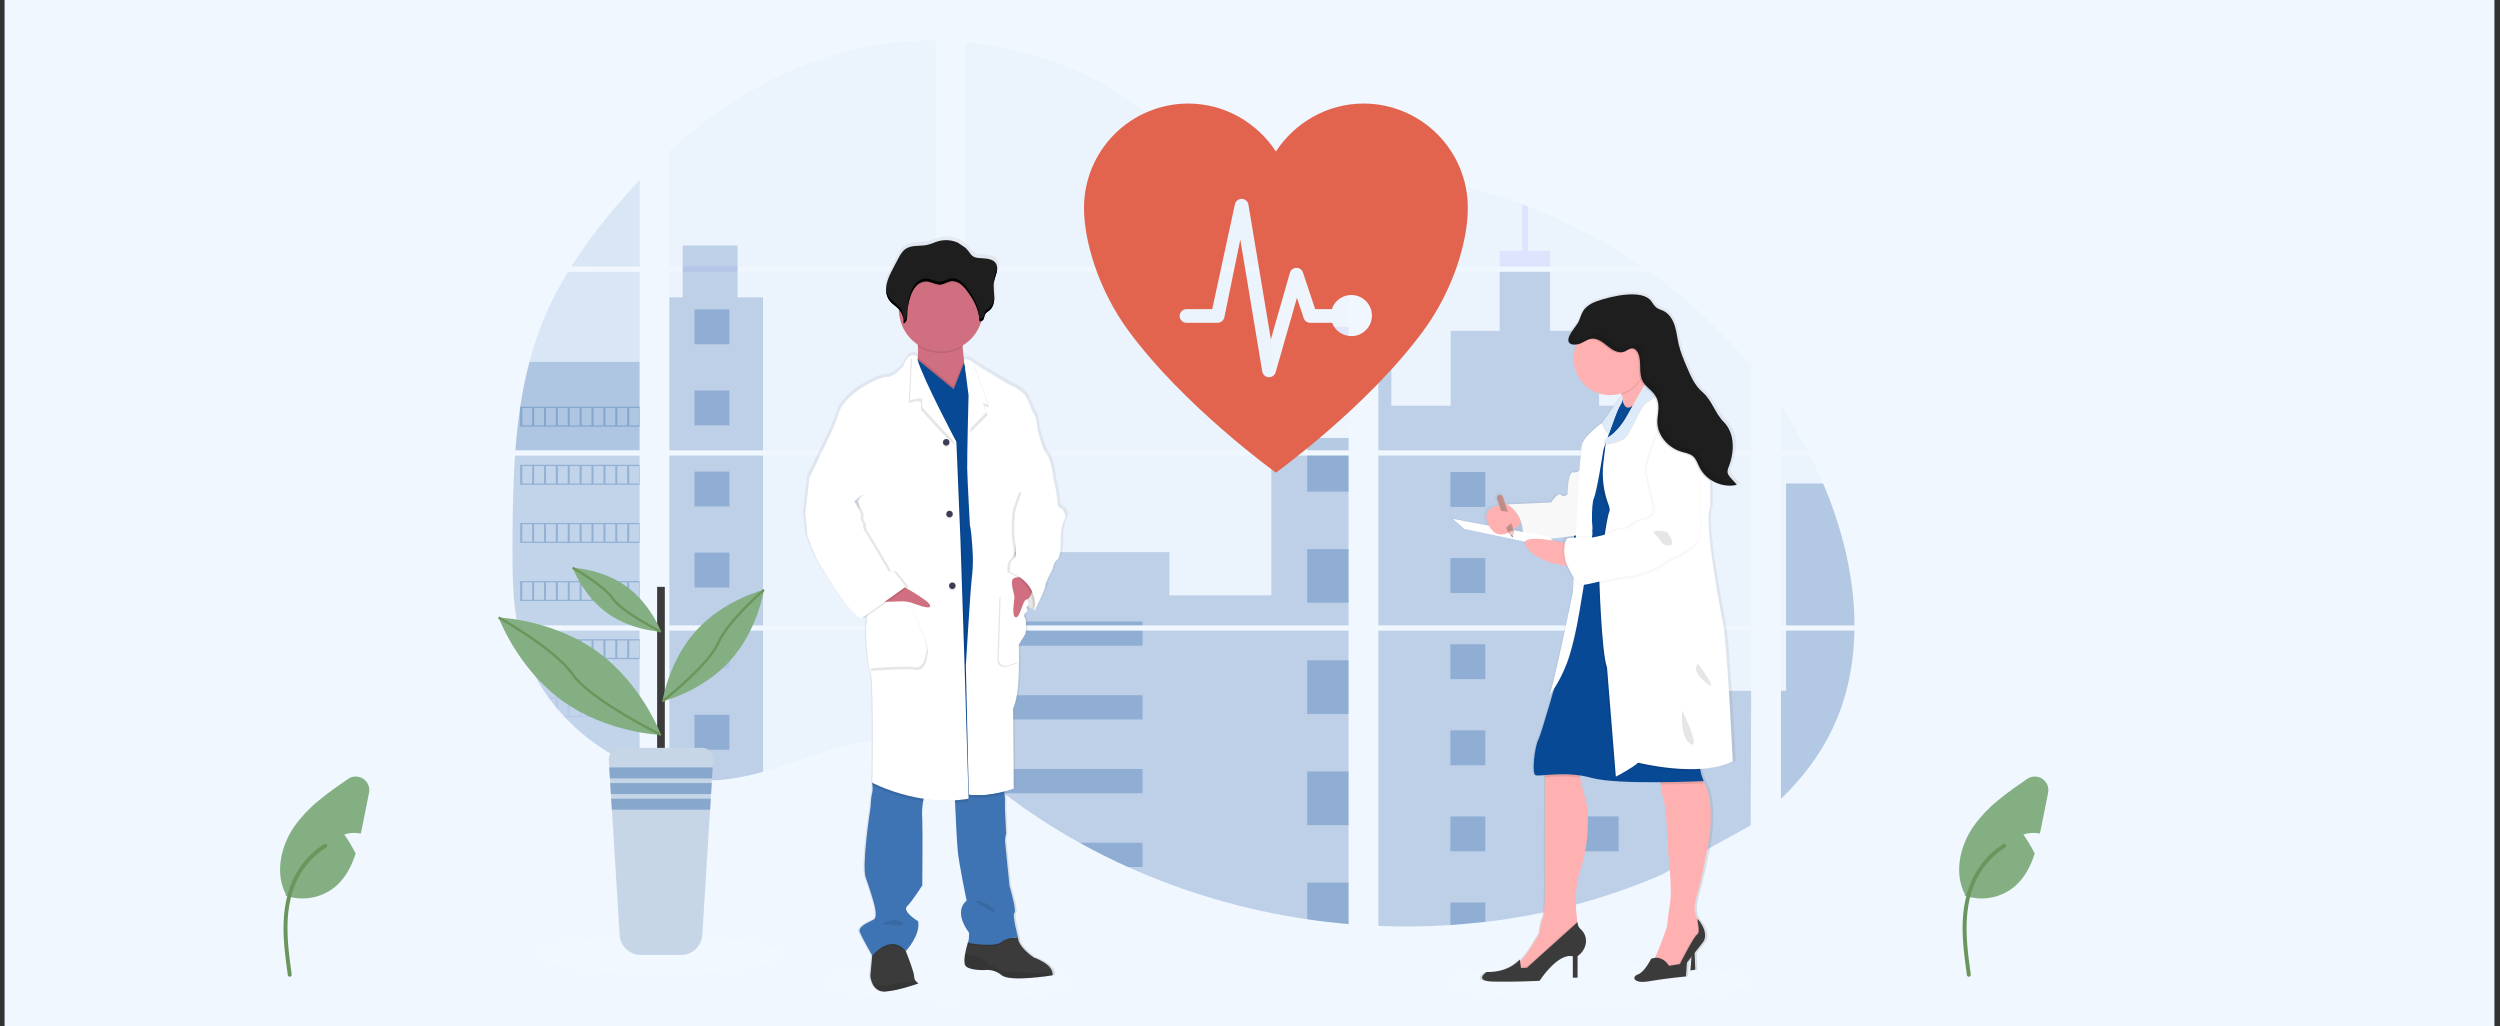 <?xml version="1.0" encoding="UTF-8"?>
<svg xmlns="http://www.w3.org/2000/svg" width="402" height="165" viewBox="0 0 402 165" fill="none">
  <rect x="0" y="0" width="402" height="165" fill="#333333" stroke="none"/>
  <rect width="400.368" height="165" transform="translate(0.735)" fill="#F0F7FF"></rect>
  <path opacity="0.1" d="M152.6 160.916C163.222 160.916 171.833 159.533 171.833 157.827C171.833 156.121 163.222 154.738 152.6 154.738C141.978 154.738 133.367 156.121 133.367 157.827C133.367 159.533 141.978 160.916 152.6 160.916Z" fill="white"></path>
  <path opacity="0.1" d="M257.149 161C270.403 161 281.148 159.617 281.148 157.911C281.148 156.205 270.403 154.822 257.149 154.822C243.894 154.822 233.149 156.205 233.149 157.911C233.149 159.617 243.894 161 257.149 161Z" fill="white"></path>
  <path opacity="0.1" d="M82.817 73.258H102.849V100.562H84.283C84.234 100.842 84.187 101.124 84.135 101.406H102.849V123.427C102.816 123.417 102.786 123.405 102.755 123.393C102.226 123.184 101.7 122.963 101.175 122.726L100.84 122.574C100.314 122.325 99.787 122.062 99.261 121.784C99.077 121.688 98.894 121.587 98.712 121.484C95.79 119.847 93.135 117.773 90.84 115.334C90.773 115.269 90.71 115.2 90.643 115.136C90.323 114.789 90.01 114.438 89.706 114.078L89.37 113.684C89.011 113.244 88.663 112.792 88.326 112.334C88.276 112.266 88.229 112.199 88.178 112.136C86.805 110.233 85.665 108.172 84.783 105.998C84.755 105.932 84.731 105.861 84.706 105.8C84.435 105.103 84.195 104.399 83.985 103.688C83.894 103.39 83.808 103.096 83.733 102.786C83.705 102.695 83.681 102.607 83.66 102.518C82.538 98.142 82.406 93.596 82.406 89.082C82.406 88.555 82.406 88.026 82.406 87.503C82.406 85.677 82.428 83.839 82.46 82.004C82.46 81.528 82.479 81.054 82.489 80.577C82.517 79.365 82.556 78.153 82.608 76.941C82.619 76.603 82.635 76.268 82.653 75.932C82.653 75.739 82.663 75.545 82.683 75.352C82.73 74.649 82.769 73.952 82.817 73.258Z" fill="white"></path>
  <path opacity="0.1" d="M102.849 42.856H91.861C93.647 40.061 95.599 37.374 97.706 34.811C99.338 32.806 101.061 30.852 102.849 28.968V42.856Z" fill="#084996"></path>
  <path opacity="0.1" d="M102.849 43.703V72.414H82.879C82.879 72.331 82.893 72.246 82.899 72.164C82.917 71.937 82.935 71.71 82.954 71.485C82.976 71.22 83 70.954 83.025 70.695C83.051 70.436 83.079 70.121 83.108 69.834C83.138 69.548 83.166 69.258 83.199 68.972C83.233 68.686 83.262 68.399 83.298 68.115C83.333 67.831 83.365 67.543 83.403 67.259C83.432 67.022 83.464 66.787 83.495 66.55C83.541 66.216 83.588 65.881 83.639 65.549C83.639 65.5 83.653 65.449 83.661 65.401C84.021 62.974 84.512 60.567 85.132 58.193C85.78 55.702 86.608 53.261 87.609 50.89C88.672 48.409 89.918 46.01 91.335 43.713L102.849 43.703Z" fill="#084996"></path>
  <path opacity="0.2" d="M107.634 73.254V100.56H150.421V73.254H107.634ZM107.634 101.403V124.852C107.879 124.903 108.122 124.953 108.362 124.994C108.69 125.057 109.016 125.115 109.349 125.164C109.412 125.174 109.478 125.184 109.547 125.19C109.677 125.211 109.811 125.229 109.941 125.247C110.271 125.292 110.599 125.33 110.928 125.359C111.084 125.375 111.242 125.389 111.4 125.401L111.781 125.43C111.988 125.446 112.194 125.458 112.397 125.464C112.523 125.464 112.65 125.476 112.78 125.48C112.879 125.48 112.977 125.48 113.08 125.48C113.182 125.48 113.329 125.48 113.453 125.48C113.623 125.48 113.792 125.48 113.96 125.48H114.187C114.357 125.48 114.527 125.48 114.694 125.464H114.706C114.823 125.464 114.941 125.464 115.06 125.448C115.092 125.45 115.125 125.45 115.158 125.448C115.257 125.448 115.356 125.448 115.45 125.434H115.52L116.181 125.383C116.398 125.363 116.617 125.338 116.838 125.314L117.288 125.261C119.119 125.004 120.929 124.619 122.706 124.108C126.697 122.995 130.602 121.437 134.591 120.297C139.748 118.826 145.447 118.104 150.431 119.902V101.403H107.634ZM150.421 42.855V6.503C145.736 6.452 141.065 7 136.519 8.133C125.685 10.855 115.964 16.759 107.634 24.299V42.853H109.782V43.696H107.634V72.411H150.421V43.698H118.599V42.855H150.421ZM205.378 30.576C202.698 30.481 200.033 29.632 197.623 28.322C193.014 25.815 189.333 21.944 185.22 18.677C176.673 11.874 166.073 7.768 155.2 6.75V42.855H216.28L216.432 42.695L205.378 30.576ZM210.943 29.589L216.842 36.063V27.891C214.867 28.136 213.136 28.718 210.95 29.581L210.943 29.589ZM216.842 130.675V101.403H204.271C204.237 101.279 204.204 101.152 204.164 101.026C204.202 101.152 204.234 101.279 204.269 101.403H155.207V122.572C155.673 122.918 156.133 123.281 156.589 123.65C157.081 124.045 157.566 124.461 158.054 124.87L158.545 125.276C158.78 125.474 159.017 125.671 159.256 125.857C159.729 126.241 160.208 126.62 160.691 126.994C160.93 127.191 161.174 127.369 161.417 127.554C165.271 130.501 169.337 133.161 173.582 135.511C174.533 136.037 175.493 136.551 176.462 137.052C177.107 137.382 177.757 137.71 178.408 138.027C179.387 138.505 180.374 138.966 181.369 139.409C190.54 143.526 200.239 146.351 210.187 147.804C212.396 148.13 214.614 148.387 216.84 148.574V130.673H217.038L216.842 130.675ZM155.207 43.698V72.411H216.85V43.698H155.207ZM155.207 73.254V100.56H216.85V73.254H155.207ZM221.635 27.856V36.971L229.165 28.709C226.67 28.306 224.16 28.018 221.635 27.846V27.856ZM221.635 73.264V100.56H281.59V73.254L221.635 73.264ZM281.371 132.842L281.582 101.403H221.635V148.887C225.497 149.05 229.364 149.004 233.221 148.749V148.749H233.288C235.131 148.634 236.964 148.465 238.789 148.244H238.831C248.568 147.111 258.089 144.57 267.096 140.702M293.151 77.751C292.926 77.219 292.691 76.692 292.452 76.171C292.006 75.184 291.534 74.225 291.049 73.266H286.371V100.56H298.198C298.192 92.831 296.236 84.935 293.157 77.741L293.151 77.751ZM286.371 101.413V128.454C289.703 125.261 292.517 121.607 294.544 117.43C296.982 112.401 298.097 106.955 298.188 101.409L286.371 101.413ZM286.371 65.307V72.413H290.611C289.328 69.967 287.915 67.592 286.377 65.298L286.371 65.307ZM245.71 33.213C245.398 33.094 245.086 32.974 244.772 32.858C241.462 31.635 238.08 30.619 234.644 29.814L223.121 42.46L222.9 42.695L223.048 42.857H264.06C258.349 38.925 252.191 35.685 245.716 33.203L245.71 33.213ZM265.263 43.708H222.476L221.635 44.477V72.411H229.005H229.017H281.598V58.881C276.842 53.128 271.352 48.024 265.268 43.698L265.263 43.708Z" fill="#094EA0" fill-opacity="0.1"></path>
  <path opacity="0.2" d="M102.849 58.183V72.413H82.879C82.879 72.33 82.893 72.245 82.899 72.162C82.917 71.935 82.935 71.708 82.954 71.483C82.976 71.219 83 70.952 83.025 70.694C83.051 70.435 83.079 70.119 83.108 69.833C83.138 69.547 83.166 69.257 83.199 68.97C83.233 68.684 83.262 68.398 83.298 68.114C83.333 67.829 83.365 67.541 83.403 67.257C83.432 67.02 83.464 66.785 83.495 66.548C83.541 66.215 83.588 65.879 83.639 65.548C83.639 65.498 83.653 65.447 83.661 65.4C84.021 62.972 84.512 60.566 85.132 58.191L102.849 58.183Z" fill="#084996"></path>
  <path opacity="0.2" d="M82.817 73.258H102.849V100.562H84.283C84.234 100.842 84.187 101.124 84.135 101.406H102.849V123.427C102.816 123.417 102.786 123.405 102.755 123.393C102.226 123.184 101.7 122.963 101.175 122.726L100.84 122.574C100.314 122.325 99.787 122.062 99.261 121.784C99.077 121.688 98.894 121.587 98.712 121.484C95.79 119.847 93.135 117.773 90.84 115.334C90.773 115.269 90.71 115.2 90.643 115.136C90.323 114.789 90.01 114.438 89.706 114.078L89.37 113.684C89.011 113.244 88.663 112.792 88.326 112.334C88.276 112.266 88.229 112.199 88.178 112.136C86.805 110.233 85.665 108.172 84.783 105.998C84.755 105.932 84.731 105.861 84.706 105.8C84.435 105.103 84.195 104.399 83.985 103.688C83.894 103.39 83.808 103.096 83.733 102.786C83.705 102.695 83.681 102.607 83.66 102.518C82.538 98.142 82.406 93.596 82.406 89.082C82.406 88.555 82.406 88.026 82.406 87.503C82.406 85.677 82.428 83.839 82.46 82.004C82.46 81.528 82.479 81.054 82.489 80.577C82.517 79.365 82.556 78.153 82.608 76.941C82.619 76.603 82.635 76.268 82.653 75.932C82.653 75.739 82.663 75.545 82.683 75.352C82.73 74.649 82.769 73.952 82.817 73.258Z" fill="#084996"></path>
  <path opacity="0.2" d="M122.695 47.81V72.412H107.632V47.81H109.78V39.48H118.595V47.81H122.695Z" fill="#084996"></path>
  <path opacity="0.2" d="M122.694 73.254H107.634V100.558H122.694V73.254Z" fill="#084996"></path>
  <path opacity="0.2" d="M107.634 101.406H122.696V124.105C120.92 124.616 119.109 125 117.278 125.256L116.828 125.311C116.607 125.337 116.388 125.358 116.171 125.38C115.954 125.402 115.729 125.418 115.51 125.431H115.441C115.346 125.431 115.243 125.443 115.15 125.445H115.05C114.931 125.445 114.813 125.457 114.694 125.461C114.527 125.471 114.359 125.473 114.187 125.475C114.114 125.475 114.045 125.475 113.972 125.475C113.802 125.475 113.634 125.475 113.465 125.475H113.092C112.991 125.475 112.894 125.475 112.79 125.475L112.409 125.461C112.211 125.461 111.998 125.439 111.793 125.425L111.414 125.398L110.942 125.354C110.611 125.325 110.281 125.287 109.955 125.242L109.56 125.187L109.363 125.159C109.033 125.108 108.708 125.052 108.376 124.989C108.133 124.948 107.893 124.897 107.648 124.847L107.634 101.406Z" fill="#084996"></path>
  <path opacity="0.2" d="M216.849 44.906H204.429V72.411H216.849V44.906Z" fill="white"></path>
  <path opacity="0.2" d="M216.848 73.254V100.56H155.204V88.782H188.038V95.73H204.427V73.254H216.848Z" fill="#084996"></path>
  <path opacity="0.2" d="M217.044 130.678H216.846V148.591C214.623 148.402 212.405 148.146 210.195 147.823C200.242 146.366 190.539 143.534 181.365 139.41C178.716 138.218 176.121 136.917 173.58 135.506C169.336 133.155 165.269 130.495 161.413 127.549C160.445 126.807 159.489 126.048 158.545 125.272C157.892 124.733 157.243 124.18 156.585 123.643C156.129 123.274 155.669 122.911 155.204 122.564V101.402H204.263C204.23 101.276 204.196 101.149 204.161 101.025C204.198 101.149 204.234 101.276 204.267 101.402H216.846V130.666C216.914 130.668 216.979 130.674 217.044 130.678Z" fill="#084996"></path>
  <path opacity="0.1" d="M249.239 42.857H241.147V40.342H244.775V32.851C245.089 32.966 245.402 33.084 245.714 33.205V40.342H249.239V42.857Z" fill="#6C63FF"></path>
  <path opacity="0.2" d="M268.738 72.414H229.009C229.009 72.414 229.009 72.414 229.023 72.424L229.005 72.414H221.635V44.909H223.723V65.239H233.266V53.199H241.15V43.703H249.243V53.207H257.126V65.247H268.738V72.414Z" fill="#084996"></path>
  <path opacity="0.2" d="M221.635 73.254V100.56H268.738V73.254H221.635ZM281.525 132.702L281.59 111.088H268.738V101.416H221.635V148.887C225.496 149.049 229.364 149.003 233.221 148.749V148.749H233.288C235.13 148.633 236.964 148.465 238.789 148.244H238.831C248.568 147.11 258.089 144.57 267.096 140.702" fill="#084996"></path>
  <path opacity="0.25" d="M287.206 101.406H298.194C298.097 106.95 296.984 112.396 294.548 117.426C292.521 121.604 289.705 125.258 286.377 128.449V111.08H287.206V101.406Z" fill="#084996"></path>
  <path opacity="0.25" d="M298.202 100.561H287.207V77.742H293.156C296.236 84.936 298.192 92.832 298.202 100.561Z" fill="#084996"></path>
  <path opacity="0.1" d="M216.853 52.55H210.199V61.174H216.853V52.55Z" fill="#6C63FF"></path>
  <path opacity="0.25" d="M216.851 70.424H210.197V72.409H216.851V70.424Z" fill="#084996"></path>
  <path opacity="0.25" d="M216.851 73.254H210.197V79.047H216.851V73.254Z" fill="#084996"></path>
  <path opacity="0.25" d="M216.851 88.301H210.197V96.924H216.851V88.301Z" fill="#084996"></path>
  <path opacity="0.25" d="M216.851 106.177H210.197V114.801H216.851V106.177Z" fill="#084996"></path>
  <path opacity="0.25" d="M216.849 130.669C216.916 130.669 216.981 130.669 217.046 130.681H216.849V132.684H210.197V124.05H216.849V130.669Z" fill="#084996"></path>
  <path opacity="0.25" d="M216.851 141.922V148.583C214.627 148.395 212.409 148.139 210.199 147.815V141.922H216.851Z" fill="#084996"></path>
  <path opacity="0.25" d="M183.72 99.927H155.204V100.561H183.72V99.927Z" fill="#084996"></path>
  <path opacity="0.25" d="M183.72 101.406H155.204V103.834H183.72V101.406Z" fill="#084996"></path>
  <path opacity="0.25" d="M183.72 111.787H155.204V115.691H183.72V111.787Z" fill="#084996"></path>
  <path opacity="0.25" d="M183.719 123.652V127.556H161.415C160.446 126.817 159.49 126.057 158.545 125.278C157.891 124.74 157.244 124.187 156.585 123.652H183.719Z" fill="#084996"></path>
  <path opacity="0.25" d="M183.719 135.511V139.412H181.364C178.718 138.218 176.124 136.916 173.582 135.506L183.719 135.511Z" fill="#084996"></path>
  <path opacity="0.25" d="M238.836 75.902H233.222V81.516H238.836V75.902Z" fill="#084996"></path>
  <path opacity="0.25" d="M117.291 49.746H111.677V55.359H117.291V49.746Z" fill="#084996"></path>
  <path opacity="0.25" d="M117.291 62.787H111.677V68.4H117.291V62.787Z" fill="#084996"></path>
  <path opacity="0.25" d="M117.291 75.824H111.677V81.438H117.291V75.824Z" fill="#084996"></path>
  <path opacity="0.25" d="M117.291 88.861H111.677V94.475H117.291V88.861Z" fill="#084996"></path>
  <path opacity="0.1" d="M117.291 101.898H111.677V107.512H117.291V101.898Z" fill="#6C63FF"></path>
  <path opacity="0.25" d="M117.291 114.941H111.677V120.555H117.291V114.941Z" fill="#084996"></path>
  <path opacity="0.1" d="M260.265 75.902H254.651V81.516H260.265V75.902Z" fill="#6C63FF"></path>
  <path opacity="0.25" d="M238.836 89.748H233.222V95.361H238.836V89.748Z" fill="#084996"></path>
  <path opacity="0.1" d="M260.265 89.748H254.651V95.361H260.265V89.748Z" fill="#6C63FF"></path>
  <path opacity="0.25" d="M238.836 103.593H233.222V109.207H238.836V103.593Z" fill="#084996"></path>
  <path opacity="0.1" d="M260.265 103.593H254.651V109.207H260.265V103.593Z" fill="#6C63FF"></path>
  <path opacity="0.25" d="M238.836 117.437H233.222V123.051H238.836V117.437Z" fill="#084996"></path>
  <path opacity="0.1" d="M260.265 117.437H254.651V123.051H260.265V117.437Z" fill="#6C63FF"></path>
  <path opacity="0.25" d="M238.836 131.283H233.222V136.897H238.836V131.283Z" fill="#084996"></path>
  <path opacity="0.25" d="M260.265 131.283H254.651V136.897H260.265V131.283Z" fill="#084996"></path>
  <path opacity="0.25" d="M233.222 148.751V145.131H238.834V148.235L233.222 148.751Z" fill="#084996"></path>
  <path opacity="0.25" d="M83.64 65.396V68.608H102.851V65.396H83.64ZM85.555 68.406H83.987V65.594H85.566L85.555 68.406ZM87.467 68.406H85.888V65.594H87.467V68.406ZM89.376 68.406H87.797V65.594H89.376V68.406ZM91.288 68.406H89.711V65.594H91.29L91.288 68.406ZM93.199 68.406H91.62V65.594H93.199V68.406ZM95.112 68.406H93.533V65.594H95.112V68.406ZM97.025 68.406H95.445V65.594H97.025V68.406ZM98.935 68.406H97.356V65.594H98.935V68.406ZM100.846 68.406H99.267V65.594H100.846V68.406ZM102.756 68.406H101.177V65.594H102.756V68.406Z" fill="#084996"></path>
  <path opacity="0.25" d="M83.64 74.74V77.951H102.851V74.74H83.64ZM85.555 77.748H83.987V74.943H85.566L85.555 77.748ZM87.467 77.748H85.888V74.943H87.467V77.748ZM89.376 77.748H87.797V74.943H89.376V77.748ZM91.288 77.748H89.711V74.943H91.29L91.288 77.748ZM93.199 77.748H91.62V74.943H93.199V77.748ZM95.112 77.748H93.533V74.943H95.112V77.748ZM97.025 77.748H95.445V74.943H97.025V77.748ZM98.935 77.748H97.356V74.943H98.935V77.748ZM100.846 77.748H99.267V74.943H100.846V77.748ZM102.756 77.748H101.177V74.943H102.756V77.748Z" fill="#084996"></path>
  <path opacity="0.25" d="M83.64 84.09V87.307H102.851V84.09H83.64ZM85.555 87.098H83.987V84.291H85.566L85.555 87.098ZM87.467 87.098H85.888V84.291H87.467V87.098ZM89.376 87.098H87.797V84.291H89.376V87.098ZM91.288 87.098H89.711V84.291H91.29L91.288 87.098ZM93.199 87.098H91.62V84.291H93.199V87.098ZM95.112 87.098H93.533V84.291H95.112V87.098ZM97.025 87.098H95.445V84.291H97.025V87.098ZM98.935 87.098H97.356V84.291H98.935V87.098ZM100.846 87.098H99.267V84.291H100.846V87.098ZM102.756 87.098H101.177V84.291H102.756V87.098Z" fill="#084996"></path>
  <path opacity="0.25" d="M83.64 93.435V96.643H102.851V93.435H83.64ZM85.555 96.443H83.987V93.635H85.566L85.555 96.443ZM87.467 96.443H85.888V93.635H87.467V96.443ZM89.376 96.443H87.797V93.635H89.376V96.443ZM91.288 96.443H89.711V93.635H91.29L91.288 96.443ZM93.199 96.443H91.62V93.635H93.199V96.443ZM95.112 96.443H93.533V93.635H95.112V96.443ZM97.025 96.443H95.445V93.635H97.025V96.443ZM98.935 96.443H97.356V93.635H98.935V96.443ZM100.846 96.443H99.267V93.635H100.846V96.443ZM102.756 96.443H101.177V93.635H102.756V96.443Z" fill="#084996"></path>
  <path opacity="0.25" d="M83.719 102.781C83.796 103.083 83.883 103.385 83.974 103.683V102.982H85.553V105.789H84.708C84.734 105.854 84.759 105.925 84.785 105.987H102.848V102.781H83.719ZM87.469 105.789H85.891V102.982H87.469V105.789ZM89.378 105.789H87.799V102.982H89.378V105.789ZM91.291 105.789H89.708V102.982H91.287L91.291 105.789ZM93.201 105.789H91.623V102.982H93.201V105.789ZM95.114 105.789H93.535V102.982H95.114V105.789ZM97.027 105.789H95.448V102.982H97.027V105.789ZM98.938 105.789H97.358V102.982H98.938V105.789ZM100.848 105.789H99.269V102.982H100.848V105.789ZM102.759 105.789H101.18V102.982H102.759V105.789Z" fill="#084996"></path>
  <path opacity="0.1" d="M88.182 112.127C88.232 112.19 88.279 112.261 88.33 112.324H89.375V113.672C89.487 113.806 89.598 113.941 89.712 114.067V112.316H91.291V115.133H90.652C90.715 115.198 90.776 115.267 90.849 115.33H102.856V112.127H88.182ZM93.198 115.133H91.619V112.328H93.198V115.133ZM95.111 115.133H93.531V112.328H95.111V115.133ZM97.023 115.133H95.444V112.328H97.023V115.133ZM98.934 115.133H97.355V112.328H98.934V115.133ZM100.845 115.133H99.266V112.328H100.845V115.133ZM102.755 115.133H101.176V112.328H102.755V115.133Z" fill="#6C63FF"></path>
  <path opacity="0.1" d="M98.719 121.474C98.899 121.577 99.083 121.672 99.268 121.774V121.676H100.847V122.564L101.183 122.72V121.676H102.762V123.383C102.792 123.398 102.824 123.41 102.857 123.419V121.474H98.719Z" fill="#6C63FF"></path>
  <path opacity="0.1" d="M229.009 72.409H229.021H229.009ZM216.85 130.665H217.047H216.85ZM204.164 101.024C204.202 101.15 204.233 101.277 204.269 101.401C204.237 101.277 204.204 101.15 204.164 101.024ZM229.009 72.403H229.021H229.009ZM109.789 42.847V43.69H118.606V42.847H109.789ZM216.85 130.665H217.047H216.85ZM204.164 101.024C204.202 101.15 204.233 101.277 204.269 101.401C204.237 101.277 204.204 101.15 204.164 101.024ZM229.009 72.403H229.021H229.009ZM216.85 130.659H217.047H216.85ZM204.164 101.024C204.202 101.15 204.233 101.277 204.269 101.401C204.237 101.277 204.204 101.15 204.164 101.024Z" fill="#6C63FF"></path>
  <path d="M171.198 81.442C171.198 81.442 170.42 81.334 170.42 80.201C170.42 79.068 169.864 76.952 169.864 76.952C169.864 76.942 169.382 73.266 168.717 72.682C168.052 72.098 167.197 68.668 167.197 68.668C167.197 68.668 167.051 66.806 166.753 66.406C166.455 66.005 166.052 65.024 165.458 63.624C164.864 62.225 162.387 61.256 162.387 61.256C162.387 61.256 157.908 58.658 156.639 57.811C156.524 57.742 156.416 57.66 156.317 57.569C156.096 57.279 155.133 57.273 155.133 57.273C155.032 56.637 154.936 55.907 154.904 55.245C154.904 55.174 154.904 55.103 154.894 55.032C156.31 54.196 157.375 52.877 157.897 51.318C157.92 51.242 157.94 51.163 157.962 51.089C158.046 51.061 158.124 51.015 158.191 50.955C158.257 50.896 158.31 50.823 158.347 50.741C158.461 50.486 158.463 50.188 158.605 49.952C158.771 49.671 159.087 49.521 159.335 49.31C159.963 48.777 160.125 47.879 160.095 47.062C160.076 46.401 159.969 45.733 160.01 45.076L160.022 44.91C160.034 44.812 160.048 44.713 160.066 44.618C160.162 44.129 160.374 43.667 160.492 43.181C160.611 42.696 160.622 42.149 160.346 41.731C159.941 41.117 159.099 40.994 158.358 40.931C157.52 40.86 156.769 40.953 156.233 40.256C155.981 39.892 155.699 39.55 155.388 39.236C155.277 39.133 154.203 38.478 154.203 38.434C153.155 37.949 151.968 37.858 150.858 38.178C150.301 38.34 149.776 38.604 149.212 38.736C147.994 39.024 146.592 38.713 145.558 39.409C144.982 39.804 144.636 40.432 144.313 41.044C144.049 41.548 143.782 42.051 143.511 42.554C143.075 43.381 142.631 44.221 142.447 45.137C142.409 45.337 142.385 45.539 142.376 45.741V45.751C142.376 45.824 142.376 45.897 142.376 45.97V46.063C142.376 46.132 142.376 46.199 142.388 46.261C142.4 46.322 142.398 46.341 142.404 46.383C142.41 46.424 142.42 46.517 142.432 46.58C142.443 46.643 142.467 46.754 142.491 46.841C142.501 46.878 142.514 46.914 142.526 46.949C142.546 47.017 142.57 47.082 142.595 47.147C142.609 47.18 142.623 47.216 142.639 47.249C142.668 47.319 142.704 47.386 142.739 47.447C142.755 47.474 142.767 47.5 142.783 47.526C142.838 47.617 142.899 47.706 142.964 47.79C143.387 48.317 144.009 48.653 144.469 49.146C144.469 49.166 144.469 49.186 144.469 49.203C144.469 49.259 144.469 49.312 144.469 49.367C144.493 50.468 144.786 51.546 145.322 52.507C145.858 53.469 146.621 54.285 147.544 54.884C147.544 54.959 147.554 55.036 147.558 55.111C147.596 55.697 147.589 56.285 147.536 56.87C147.455 56.775 147.355 56.7 147.241 56.649C147.128 56.599 147.005 56.574 146.881 56.578C146.796 56.574 146.711 56.581 146.628 56.599L146.61 56.586V56.603C146.176 56.71 145.641 57.162 145.13 58.447C145.13 58.447 143.574 60.2 142.39 60.127C141.206 60.054 138.207 61.95 138.207 61.95C138.207 61.95 135.282 63.849 134.655 65.784C134.304 66.881 133.883 67.954 133.395 68.997L129.779 76.448L129.112 82.36C129.112 82.36 129.481 84.989 129.408 85.39C129.335 85.79 130.926 89.405 130.926 89.405C130.926 89.405 136.182 98.64 138.33 99.114L138.484 99.005C138.576 99.053 138.673 99.09 138.774 99.114L139.216 98.802C139.243 99.15 139.231 99.499 139.183 99.844C138.886 100.756 139.293 106.707 139.81 107.874C140.327 109.04 140.144 124.336 140.144 124.336L140.071 125.686C140.071 125.686 140.071 125.729 140.089 125.804L140.071 126.124L140.124 126.152C140.179 126.58 140.161 127.014 140.071 127.436C139.885 128.029 139.81 129.702 139.81 129.702C139.81 129.702 138.332 139.153 139.033 141.052C139.733 142.951 140.329 145.031 140.329 145.031C140.329 145.031 141.07 147.4 140.365 147.804C139.66 148.209 137.657 148.888 138.069 149.875C138.444 150.787 139.867 153.231 140.079 153.588L140.061 153.775L139.771 156.92C139.818 157.335 139.93 157.74 140.104 158.12C140.422 158.805 141.04 159.515 142.214 159.438C142.412 159.424 142.641 159.401 142.862 159.371C145.011 159.083 147.658 158.124 147.658 158.124C147.521 158.036 147.395 157.932 147.283 157.814V157.814C147.178 157.711 147.094 157.589 147.037 157.453C146.98 157.317 146.952 157.171 146.954 157.024C146.985 156.452 145.913 153.724 145.647 153.053C145.605 152.956 145.584 152.901 145.584 152.901C145.584 152.901 148.027 150.347 147.621 148.083C147.621 148.083 144.917 146.504 145.807 145.637C146.697 144.771 148.288 142.282 148.288 142.282C148.288 142.282 148.361 132.975 148.288 131.585C148.212 130.621 148.257 129.651 148.424 128.698C148.454 128.554 148.489 128.414 148.527 128.275C149.758 128.459 151.001 128.553 152.245 128.558C152.699 128.558 153.161 128.558 153.627 128.53C153.627 128.662 153.633 128.804 153.645 128.956C153.748 131.262 153.939 135.304 154.095 136.806C154.316 138.96 155.538 144.763 155.538 144.763C155.538 144.763 153.207 146.259 155.944 149.946C155.944 149.946 155.944 151.282 155.763 151.476C155.569 152.108 155.413 152.751 155.295 153.402C155.181 154.097 155.133 154.8 155.319 155.165C155.763 156.037 158.427 155.966 158.427 155.966L158.493 155.954C158.996 155.902 159.504 155.951 159.988 156.097C160.472 156.243 160.923 156.484 161.313 156.805C162.326 157.618 166.169 157.261 168.249 157.003C169.064 156.9 169.609 156.805 169.609 156.805C169.636 156.713 169.645 156.617 169.637 156.521C169.615 156.01 169.214 154.889 166.498 153.888C166.498 153.888 163.944 152.171 163.98 150.674H163.927H163.63C163.846 150.663 163.984 150.674 163.984 150.674C163.984 150.674 162.983 147.023 163.392 146.727C163.8 146.431 162.576 142.384 162.576 142.384C162.576 142.384 161.876 135.594 161.838 135.119C161.84 134.71 161.902 134.305 162.022 133.915L161.838 130.192C161.838 130.192 161.803 128.954 161.838 128.552C161.832 128.202 161.804 127.853 161.753 127.508C161.736 127.369 161.718 127.225 161.698 127.083C162.655 126.84 163.277 126.615 163.277 126.615L163.167 113.657C163.98 112.078 164.13 108.614 164.126 106.157C164.126 104.577 164.055 103.409 164.055 103.409L165.166 101.595C165.166 101.595 165.423 99.424 165.016 98.948C164.837 98.733 164.917 98.51 165.065 98.326C165.142 98.265 165.223 98.21 165.308 98.16C165.308 98.16 165.296 98.143 165.283 98.117C165.36 98.052 165.443 97.994 165.529 97.942C165.529 97.942 165.135 97.33 165.488 97.071C165.819 97.296 166.116 97.466 166.341 97.604C166.325 97.748 166.309 97.831 166.309 97.831L166.404 97.633C166.621 97.756 166.753 97.831 166.753 97.831C166.753 97.831 168.494 94.363 168.457 93.852C168.419 93.34 169.641 91.187 169.641 91.187C169.641 91.187 169.789 90.056 170.456 89.582C171.123 89.109 170.973 85.676 170.973 85.676C170.973 85.676 171.159 83.888 171.603 83.157C172.047 82.427 171.198 81.442 171.198 81.442ZM137.888 79.92L137.921 80.747C137.724 80.43 137.582 80.201 137.582 80.201L137.888 79.92Z" fill="url(#paint0_linear_4573_118011)"></path>
  <path d="M166.848 96.334L166.421 98.15C166.421 98.15 163.007 96.407 162.391 94.192C161.775 91.977 163.421 91.136 163.421 91.136L166.603 92.484L166.848 96.334Z" fill="white"></path>
  <path opacity="0.1" d="M166.848 96.334L166.421 98.15C166.421 98.15 163.007 96.407 162.391 94.192C161.775 91.977 163.421 91.136 163.421 91.136L166.603 92.484L166.848 96.334Z" fill="black"></path>
  <path d="M147.681 158.134C147.681 158.134 144.523 159.294 142.352 159.44C141.199 159.517 140.593 158.811 140.281 158.13C140.111 157.751 140.001 157.348 139.956 156.936L140.238 153.807L140.388 152.141L145.001 150.943L145.654 152.941L145.715 153.093C145.978 153.76 147.03 156.474 146.998 157.04C146.997 157.185 147.025 157.329 147.081 157.463C147.136 157.597 147.218 157.718 147.322 157.82C147.428 157.939 147.549 158.045 147.681 158.134V158.134Z" fill="#3B3B3B"></path>
  <path d="M169.256 156.543C169.264 156.638 169.254 156.734 169.228 156.825C169.228 156.825 162.474 157.952 161.092 156.825C160.702 156.496 160.248 156.252 159.759 156.108C159.269 155.965 158.755 155.925 158.25 155.992C158.25 155.992 155.636 156.063 155.2 155.203C155.018 154.842 155.066 154.141 155.178 153.45C155.293 152.803 155.446 152.163 155.636 151.534L155.741 151.451L156.363 150.951L163.642 150.736H163.697C163.662 152.224 166.169 153.932 166.169 153.932C168.831 154.919 169.224 156.034 169.256 156.543Z" fill="#3B3B3B"></path>
  <path opacity="0.1" d="M169.255 156.544C169.262 156.639 169.251 156.735 169.225 156.826C169.225 156.826 162.473 157.953 161.091 156.826C160.701 156.497 160.248 156.253 159.759 156.11C159.27 155.966 158.756 155.927 158.25 155.993C158.25 155.993 155.635 156.064 155.201 155.204C155.019 154.841 155.065 154.142 155.177 153.451C156.184 153.552 157.773 153.802 158.397 154.4C159.34 155.31 160.939 156.218 161.92 156.289C162.688 156.339 167.281 156.485 169.255 156.544Z" fill="black"></path>
  <path opacity="0.1" d="M147.684 158.134C147.684 158.134 144.526 159.294 142.354 159.44C141.202 159.517 140.596 158.811 140.286 158.128C141.089 158.398 142.204 158.683 142.791 158.422C143.485 158.114 145.949 157.915 147.331 157.83C147.436 157.945 147.554 158.047 147.684 158.134V158.134Z" fill="black"></path>
  <path d="M152.37 64.606C149.765 63.594 146.413 60.248 147.25 58.685C147.436 58.29 147.547 57.865 147.576 57.43C147.63 56.839 147.638 56.245 147.6 55.653C147.541 54.684 147.424 53.719 147.25 52.763C147.25 52.763 155.384 52.947 154.911 54.145C154.773 54.496 154.751 55.106 154.788 55.789C154.826 56.472 154.924 57.244 155.027 57.897C155.169 58.794 155.311 59.476 155.311 59.476C155.311 59.476 154.814 60.173 154.522 60.211C154.23 60.248 156.109 66.049 152.37 64.606Z" fill="#CF6F80"></path>
  <path opacity="0.1" d="M145.71 153.093L145.649 153.16C143.217 150.219 140.276 153.884 140.276 153.884L140.233 153.807L140.383 152.141L144.996 150.943L145.649 152.941L145.71 153.093Z" fill="black"></path>
  <path opacity="0.1" d="M163.7 150.943C163.7 150.943 161.923 150.906 160.976 151.743C160.028 152.58 155.449 151.924 155.647 151.743C155.705 151.653 155.74 151.55 155.749 151.443L156.371 150.943L163.65 150.728C163.678 150.86 163.7 150.943 163.7 150.943Z" fill="black"></path>
  <path d="M148.736 127.849C148.604 128.176 148.503 128.515 148.436 128.862C148.271 129.81 148.226 130.776 148.3 131.736C148.373 133.117 148.3 142.377 148.3 142.377C148.3 142.377 146.738 144.846 145.868 145.716C144.998 146.587 147.644 148.15 147.644 148.15C148.039 150.4 145.647 152.943 145.647 152.943C143.215 150.002 140.274 153.669 140.274 153.669C140.274 153.669 138.675 150.906 138.277 149.919C137.878 148.932 139.838 148.249 140.527 147.848C141.216 147.447 140.493 145.085 140.493 145.085C140.493 145.085 139.911 143.014 139.22 141.125C138.529 139.236 139.982 129.833 139.982 129.833C139.982 129.833 140.057 128.163 140.237 127.581C140.327 127.161 140.345 126.728 140.29 126.302C140.278 126.158 140.264 126.037 140.254 125.956C140.245 125.875 140.237 125.838 140.237 125.838L140.264 125.79L141.251 123.951C141.251 123.951 149.21 126.691 148.736 127.849Z" fill="#3E74B4"></path>
  <path d="M163.699 150.727C163.699 150.727 161.923 150.69 160.976 151.517C160.028 152.344 155.449 151.698 155.646 151.517C155.844 151.335 155.828 149.991 155.828 149.991C153.141 146.324 155.433 144.835 155.433 144.835C155.433 144.835 154.233 139.062 154.016 136.92C153.864 135.424 153.676 131.403 153.576 129.108C153.532 128.121 153.507 127.442 153.507 127.442L155.701 127L155.984 126.942L161.278 125.881C161.278 125.881 161.424 126.867 161.522 127.675C161.572 128.019 161.599 128.367 161.605 128.715C161.57 129.11 161.605 130.345 161.605 130.345L161.785 134.05C161.668 134.439 161.607 134.842 161.605 135.248C161.641 135.72 162.33 142.475 162.33 142.475C162.33 142.475 163.528 146.505 163.119 146.795C162.711 147.085 163.699 150.727 163.699 150.727Z" fill="#3E74B4"></path>
  <path opacity="0.1" d="M154.909 54.145C154.771 54.496 154.75 55.106 154.787 55.789C153.698 56.445 152.445 56.781 151.173 56.757C149.902 56.733 148.663 56.351 147.598 55.655C147.54 54.685 147.423 53.719 147.249 52.763C147.249 52.763 155.383 52.943 154.909 54.145Z" fill="black"></path>
  <path d="M158.056 49.782C158.058 50.493 157.946 51.2 157.725 51.876C157.23 53.391 156.216 54.682 154.862 55.521C153.507 56.36 151.9 56.694 150.323 56.463C148.747 56.231 147.303 55.45 146.247 54.257C145.191 53.064 144.59 51.536 144.551 49.944C144.551 49.888 144.551 49.837 144.551 49.782C144.536 48.885 144.699 47.995 145.032 47.162C145.364 46.329 145.859 45.571 146.488 44.931C147.117 44.292 147.866 43.784 148.693 43.437C149.52 43.09 150.408 42.912 151.305 42.912C152.201 42.912 153.089 43.09 153.916 43.437C154.743 43.784 155.493 44.292 156.122 44.931C156.75 45.571 157.245 46.329 157.578 47.162C157.91 47.995 158.074 48.885 158.058 49.782H158.056Z" fill="#CF6F80"></path>
  <path opacity="0.1" d="M152.37 64.606C149.765 63.594 146.413 60.248 147.25 58.685C147.436 58.29 147.547 57.864 147.576 57.429L151.143 60.361L153.349 62.17L155.027 57.899C155.169 58.795 155.311 59.478 155.311 59.478C155.311 59.478 154.814 60.175 154.522 60.212C154.23 60.25 156.109 66.049 152.37 64.606Z" fill="black"></path>
  <path d="M161.594 77.558L158.615 127.595L154.731 127.849L144.672 98.836L146.322 64.391L146.67 57.113L151.142 60.786L153.351 62.596L155.078 58.201L158.29 60.999L161.594 77.558Z" fill="#084996"></path>
  <path opacity="0.1" d="M148.739 127.845C148.607 128.172 148.506 128.511 148.439 128.858C145.612 128.421 142.867 127.564 140.295 126.313L140.241 126.286L140.259 125.968L140.269 125.802L141.256 123.963C141.256 123.963 149.213 126.686 148.739 127.845Z" fill="black"></path>
  <path opacity="0.1" d="M155.747 128.869C155.025 128.992 154.296 129.075 153.564 129.118C153.521 128.131 153.495 127.452 153.495 127.452L155.69 127.009L155.747 128.869Z" fill="black"></path>
  <path opacity="0.1" d="M161.51 127.683C160.107 128.048 157.94 128.458 155.999 128.202L155.972 126.95L161.266 125.888C161.266 125.888 161.412 126.865 161.51 127.683Z" fill="black"></path>
  <path opacity="0.1" d="M155.964 128.435C147.871 129.817 140.459 125.855 140.459 125.855L140.53 124.513C140.53 124.513 140.714 109.297 140.205 108.13C139.695 106.963 139.299 101.048 139.587 100.14C139.875 99.232 138.535 85.617 138.535 85.617L138.318 80.09L130.371 76.87L133.924 69.465C134.404 68.426 134.817 67.358 135.16 66.267C135.777 64.344 138.645 62.456 138.645 62.456C138.645 62.456 141.586 60.569 142.749 60.639C143.912 60.711 145.435 58.97 145.435 58.97C146.56 56.102 147.579 57.401 147.579 57.401C147.579 57.537 147.579 57.401 147.524 57.825C147.129 60.973 153.907 70.921 154.004 71.097L154.649 86.82L155.303 106.719L155.964 128.435Z" fill="black"></path>
  <path d="M155.748 128.433C147.655 129.815 140.241 125.853 140.241 125.853L140.314 124.511C140.314 124.511 140.498 109.295 139.987 108.128C139.475 106.962 139.081 101.046 139.371 100.138C139.661 99.23 138.319 85.615 138.319 85.615L138.1 80.088L130.149 76.857L133.702 69.451C134.181 68.412 134.593 67.344 134.937 66.253C135.553 64.331 138.423 62.442 138.423 62.442C138.423 62.442 141.364 60.555 142.525 60.626C143.685 60.697 145.211 58.956 145.211 58.956C146.338 56.088 147.58 57.387 147.58 57.387C147.58 57.523 147.461 57.584 147.525 57.811C148.393 60.865 153.691 70.907 153.788 71.083L154.441 86.807L155.094 106.705L155.748 128.433Z" fill="white"></path>
  <path opacity="0.1" d="M153.565 71.531C152.695 71.168 148.084 65.904 148.084 65.904V64.706C147.916 64.311 146.919 64.552 146.11 64.828L146.458 57.55L146.852 57.878C147.717 60.93 153.465 71.356 153.565 71.531Z" fill="black"></path>
  <path d="M153.783 71.094C152.91 70.731 148.3 65.466 148.3 65.466V64.268C148.132 63.873 147.135 64.114 146.326 64.391L146.675 57.113L147.07 57.441C147.936 60.492 153.686 70.92 153.783 71.094Z" fill="white"></path>
  <path opacity="0.1" d="M140.459 97.35C140.568 97.35 146.087 96.769 146.087 96.769C146.087 96.769 149.428 103.34 149.209 104.939C148.99 106.538 148.593 107.953 147.249 107.702C145.905 107.452 140.015 107.9 140.015 107.9L140.459 97.35Z" fill="black"></path>
  <path d="M140.241 96.916C140.349 96.916 145.868 96.336 145.868 96.336C145.868 96.336 149.208 102.908 148.991 104.505C148.774 106.102 148.373 107.519 147.031 107.269C145.689 107.018 139.797 107.466 139.797 107.466L140.241 96.916Z" fill="white"></path>
  <path d="M144.399 93.828C144.399 93.828 149.464 96.55 149.573 97.381C149.681 98.212 146.995 97.018 146.414 96.874C146.032 96.781 145.644 96.721 145.252 96.692L141.381 96.796L144.399 93.828Z" fill="#CF6F80"></path>
  <path opacity="0.1" d="M152.151 71.87C152.446 71.87 152.684 71.632 152.684 71.337C152.684 71.043 152.446 70.804 152.151 70.804C151.857 70.804 151.618 71.043 151.618 71.337C151.618 71.632 151.857 71.87 152.151 71.87Z" fill="black"></path>
  <path d="M152.151 71.653C152.446 71.653 152.684 71.415 152.684 71.121C152.684 70.826 152.446 70.588 152.151 70.588C151.857 70.588 151.618 70.826 151.618 71.121C151.618 71.415 151.857 71.653 152.151 71.653Z" fill="#3F3D56"></path>
  <path opacity="0.1" d="M153.134 94.942C153.429 94.942 153.667 94.704 153.667 94.41C153.667 94.115 153.429 93.877 153.134 93.877C152.84 93.877 152.601 94.115 152.601 94.41C152.601 94.704 152.84 94.942 153.134 94.942Z" fill="black"></path>
  <path d="M153.134 94.72C153.429 94.72 153.667 94.481 153.667 94.187C153.667 93.893 153.429 93.654 153.134 93.654C152.84 93.654 152.601 93.893 152.601 94.187C152.601 94.481 152.84 94.72 153.134 94.72Z" fill="#3F3D56"></path>
  <path opacity="0.1" d="M152.685 83.407C152.979 83.407 153.218 83.169 153.218 82.874C153.218 82.58 152.979 82.341 152.685 82.341C152.39 82.341 152.152 82.58 152.152 82.874C152.152 83.169 152.39 83.407 152.685 83.407Z" fill="black"></path>
  <path d="M152.685 83.189C152.979 83.189 153.218 82.95 153.218 82.656C153.218 82.361 152.979 82.123 152.685 82.123C152.39 82.123 152.152 82.361 152.152 82.656C152.152 82.95 152.39 83.189 152.685 83.189Z" fill="#3F3D56"></path>
  <path d="M164.967 96.58C164.967 96.58 165.33 97.125 164.967 97.379C164.604 97.634 165.003 98.25 165.003 98.25C165.003 98.25 164.097 98.781 164.495 99.259C164.894 99.736 164.641 101.894 164.641 101.894L163.552 103.698C163.552 103.698 163.617 104.86 163.621 106.432C163.621 108.883 163.477 112.329 162.679 113.901L162.79 126.792C162.79 126.792 158.975 128.185 155.781 127.761L155.307 107.075C155.307 107.075 155.998 95.344 156.253 93.094C156.402 91.926 156.462 90.748 156.434 89.571C156.434 89.571 156.326 86.05 155.961 84.415C155.961 84.415 155.566 77.335 155.526 75.375C155.509 74.438 155.558 71.702 155.613 69.1C155.674 66.256 155.743 63.574 155.743 63.574L155.023 57.873C155.023 57.873 155.743 57.8 155.961 58.09C156.058 58.181 156.164 58.263 156.276 58.333V58.333C157.52 59.174 161.914 61.76 161.914 61.76C161.914 61.76 164.345 62.727 164.928 64.112C165.51 65.498 165.915 66.481 166.197 66.876C166.479 67.271 166.633 69.126 166.633 69.126C166.633 69.126 167.47 72.541 168.123 73.119C168.777 73.697 169.254 77.377 169.254 77.377L163.481 81.916C163.481 81.916 162.974 89.468 162.865 89.76C162.756 90.053 164.967 96.58 164.967 96.58Z" fill="white"></path>
  <path d="M165.189 96.578C165.189 96.578 165.55 97.123 165.189 97.378C164.827 97.632 165.222 98.248 165.222 98.248C165.222 98.248 164.322 98.785 164.717 99.263C165.112 99.74 164.863 101.898 164.863 101.898L163.773 103.702C163.773 103.702 163.838 104.865 163.844 106.436C163.844 108.887 163.7 112.334 162.903 113.905L163.011 126.796C163.011 126.796 159.19 128.189 156 127.765L155.529 107.079C155.529 107.079 156.219 95.349 156.474 93.099C156.623 91.93 156.683 90.753 156.654 89.575C156.654 89.575 156.545 86.054 156.182 84.42C156.182 84.42 155.787 77.34 155.746 75.379C155.728 74.442 155.779 71.706 155.833 69.105C155.894 66.26 155.963 63.578 155.963 63.578L155.011 57.8C155.011 57.8 155.963 57.8 156.182 58.095C156.278 58.187 156.384 58.268 156.498 58.337C157.741 59.178 162.137 61.764 162.137 61.764C162.137 61.764 164.567 62.731 165.149 64.117C165.731 65.502 166.136 66.485 166.42 66.88C166.704 67.275 166.854 69.13 166.854 69.13C166.854 69.13 167.691 72.545 168.345 73.123C168.998 73.702 169.47 77.373 169.47 77.373L163.696 81.913C163.696 81.913 163.189 89.465 163.079 89.757C162.968 90.049 165.189 96.578 165.189 96.578Z" fill="white"></path>
  <path opacity="0.1" d="M158.275 65.257L158.796 66.777L156.052 69.54C156.113 66.698 156.182 64.013 156.182 64.013L155.231 58.236C155.231 58.236 156.182 58.236 156.401 58.53C156.498 58.622 156.603 58.703 156.717 58.771L159.05 65.502L158.275 65.257Z" fill="black"></path>
  <path d="M158.055 64.817L158.578 66.337L155.835 69.101C155.896 66.256 155.965 63.574 155.965 63.574L155.011 57.797C155.011 57.797 155.965 57.797 156.182 58.091C156.279 58.182 156.385 58.263 156.498 58.334L158.833 65.062L158.055 64.817Z" fill="white"></path>
  <path opacity="0.1" d="M158.056 49.782C158.058 50.493 157.946 51.2 157.725 51.876C157.687 51.882 157.649 51.88 157.613 51.871C157.576 51.862 157.542 51.845 157.511 51.823C157.46 50.046 156.586 48.378 155.51 46.959C155.208 46.531 154.842 46.151 154.424 45.834C154.002 45.517 153.477 45.369 152.952 45.418C152.36 45.499 151.837 45.901 151.239 45.953C150.449 46.018 149.742 45.471 148.959 45.443C148.64 45.446 148.326 45.517 148.037 45.651C147.748 45.785 147.491 45.98 147.283 46.221C146.871 46.708 146.566 47.275 146.385 47.887C146.075 48.814 145.906 49.783 145.884 50.761C145.874 51.313 145.82 52.006 145.307 52.208C145.346 51.801 145.3 51.391 145.172 51.003C145.044 50.616 144.836 50.259 144.563 49.956L144.551 49.944C144.551 49.888 144.551 49.837 144.551 49.782C144.536 48.885 144.699 47.995 145.032 47.162C145.364 46.329 145.859 45.571 146.488 44.931C147.117 44.292 147.866 43.784 148.693 43.437C149.52 43.09 150.408 42.912 151.305 42.912C152.201 42.912 153.089 43.09 153.916 43.437C154.743 43.784 155.493 44.292 156.122 44.931C156.75 45.571 157.245 46.329 157.578 47.162C157.91 47.995 158.074 48.885 158.058 49.782H158.056Z" fill="black"></path>
  <path d="M154.098 39.057C153.073 38.575 151.906 38.484 150.818 38.801C150.271 38.963 149.756 39.225 149.201 39.357C148.017 39.644 146.635 39.334 145.619 40.026C145.054 40.421 144.715 41.045 144.399 41.651L143.609 43.155C143.179 43.978 142.745 44.815 142.565 45.721C142.386 46.627 142.494 47.642 143.069 48.37C143.487 48.901 144.105 49.234 144.559 49.734C144.831 50.038 145.037 50.394 145.165 50.781C145.293 51.169 145.339 51.578 145.301 51.984C145.816 51.787 145.866 51.092 145.877 50.539C145.899 49.562 146.068 48.593 146.379 47.665C146.559 47.053 146.865 46.486 147.277 45.999C147.485 45.758 147.742 45.564 148.031 45.43C148.32 45.296 148.634 45.225 148.953 45.222C149.742 45.249 150.451 45.794 151.232 45.729C151.825 45.68 152.35 45.275 152.946 45.196C153.471 45.146 153.997 45.295 154.418 45.612C154.836 45.929 155.201 46.309 155.502 46.738C156.58 48.157 157.454 49.821 157.505 51.601C157.728 51.765 158.05 51.552 158.161 51.299C158.271 51.046 158.275 50.75 158.415 50.51C158.577 50.231 158.887 50.083 159.13 49.874C159.746 49.343 159.9 48.449 159.876 47.638C159.852 46.826 159.694 46.003 159.848 45.206C159.941 44.716 160.15 44.258 160.265 43.775C160.379 43.291 160.393 42.748 160.123 42.332C159.728 41.72 158.897 41.6 158.172 41.542C157.349 41.471 156.613 41.562 156.088 40.869C155.842 40.508 155.564 40.168 155.259 39.855C155.154 39.752 154.098 39.101 154.098 39.057Z" fill="#1E1E1E"></path>
  <path opacity="0.1" d="M132.645 80.68L130.583 76.867L129.929 82.751C129.929 82.751 130.293 85.364 130.22 85.765C130.147 86.166 131.708 89.758 131.708 89.758C131.708 89.758 136.866 98.944 138.972 99.418L146.087 94.333L144.2 91.937C144.2 91.937 143.547 91.683 143.383 91.937C143.383 91.937 139.88 85.909 139.516 85.473C139.153 85.037 139.224 84.166 139.224 84.166C139.224 84.166 138.679 83.586 138.861 83.041C139.043 82.496 137.809 80.607 137.809 80.607L138.934 79.555L132.645 80.68Z" fill="black"></path>
  <path d="M130.69 76.433L130.145 76.868L129.491 82.752C129.491 82.752 129.855 85.365 129.782 85.766C129.709 86.166 131.272 89.759 131.272 89.759C131.272 89.759 136.428 98.945 138.534 99.419L145.651 94.334L143.762 91.938C143.762 91.938 143.109 91.683 142.945 91.938C142.945 91.938 139.442 85.91 139.078 85.474C138.715 85.037 138.788 84.167 138.788 84.167C138.788 84.167 138.243 83.587 138.425 83.042C138.607 82.497 137.371 80.608 137.371 80.608L138.496 79.556L130.69 76.433Z" fill="white"></path>
  <path opacity="0.1" d="M164.497 99.486C164.892 99.966 164.643 102.119 164.643 102.119L163.553 103.923C163.553 103.923 163.618 105.088 163.622 106.657L161.791 107.229C161.625 107.281 161.45 107.292 161.279 107.262C161.108 107.232 160.947 107.162 160.809 107.057C160.671 106.952 160.56 106.816 160.485 106.659C160.41 106.503 160.374 106.331 160.379 106.157L160.695 95.971L164.969 97.605C164.605 97.857 165.004 98.477 165.004 98.477C165.004 98.477 164.098 99.006 164.497 99.486Z" fill="black"></path>
  <path d="M164.718 99.263C165.113 99.743 164.864 101.898 164.864 101.898L163.775 103.702C163.775 103.702 163.84 104.865 163.846 106.436L161.981 107.018C161.818 107.069 161.647 107.08 161.479 107.05C161.312 107.021 161.154 106.952 161.019 106.849C160.884 106.746 160.775 106.613 160.702 106.46C160.629 106.306 160.594 106.138 160.599 105.968L160.917 95.75L165.192 97.384C164.827 97.637 165.226 98.255 165.226 98.255C165.226 98.255 164.324 98.785 164.718 99.263Z" fill="white"></path>
  <path d="M166.132 94.409C166.132 94.409 165.842 96.263 165.116 96.371C164.389 96.48 164.064 99.37 163.339 99.267C162.615 99.164 163.095 96.581 163.12 96.079C163.146 95.578 162.331 93.501 162.941 93.03C163.551 92.558 165.481 93.03 165.481 93.03L166.132 94.409Z" fill="#CF6F80"></path>
  <path opacity="0.1" d="M167.676 80.134L169.046 77.371C169.046 77.371 169.59 79.477 169.59 80.602C169.59 81.727 170.352 81.838 170.352 81.838C170.352 81.838 171.187 82.825 170.747 83.543C170.307 84.261 170.129 86.05 170.129 86.05C170.129 86.05 170.273 89.463 169.62 89.934C168.967 90.406 168.83 91.533 168.83 91.533C168.83 91.533 167.63 93.675 167.668 94.184C167.705 94.693 165.998 98.141 165.998 98.141C165.998 98.141 166.833 93.856 161.967 92.005C161.967 92.005 161.93 90.55 162.293 90.151C162.656 89.753 163.223 89.571 162.867 87.556C162.512 85.54 162.765 83.132 162.765 82.649C162.765 82.165 163.854 79.149 163.854 79.149L167.676 80.134Z" fill="black"></path>
  <path d="M168.27 76.978L169.467 77.373C169.467 77.373 170.013 79.479 170.013 80.604C170.013 81.729 170.775 81.84 170.775 81.84C170.775 81.84 171.61 82.827 171.17 83.545C170.73 84.264 170.554 86.052 170.554 86.052C170.554 86.052 170.698 89.465 170.045 89.936C169.392 90.408 169.246 91.535 169.246 91.535C169.246 91.535 168.047 93.677 168.085 94.186C168.122 94.695 166.413 98.144 166.413 98.144C166.413 98.144 167.25 93.859 162.383 92.007C162.383 92.007 162.347 90.552 162.71 90.154C163.073 89.755 163.64 89.573 163.285 87.558C162.929 85.543 163.182 83.135 163.182 82.651C163.182 82.167 164.271 79.151 164.271 79.151L168.27 76.978Z" fill="white"></path>
  <path opacity="0.1" d="M141.849 148.605C141.849 148.605 143.755 147.407 145.007 148.278C146.258 149.148 141.849 148.605 141.849 148.605Z" fill="black"></path>
  <path opacity="0.1" d="M156.663 144.897C156.663 144.897 158.351 144.68 159.768 146.206C161.185 147.731 156.663 144.897 156.663 144.897Z" fill="black"></path>
  <path d="M159.132 49.441C158.889 49.65 158.577 49.8 158.416 50.078C158.277 50.317 158.274 50.611 158.163 50.868C158.052 51.124 157.731 51.334 157.508 51.172C157.456 49.395 156.58 47.727 155.504 46.306C155.203 45.877 154.838 45.498 154.421 45.181C153.998 44.864 153.472 44.715 152.946 44.765C152.354 44.846 151.833 45.248 151.235 45.298C150.445 45.365 149.737 44.818 148.953 44.79C148.635 44.794 148.321 44.865 148.032 44.999C147.743 45.134 147.487 45.328 147.279 45.57C146.867 46.056 146.561 46.623 146.381 47.234C146.071 48.161 145.902 49.13 145.88 50.108C145.868 50.659 145.817 51.346 145.307 51.551C145.319 51.697 145.319 51.843 145.307 51.989C145.821 51.792 145.872 51.097 145.884 50.544C145.906 49.566 146.075 48.598 146.385 47.67C146.565 47.059 146.871 46.491 147.283 46.004C147.491 45.763 147.748 45.569 148.036 45.435C148.325 45.301 148.639 45.23 148.957 45.227C149.747 45.254 150.457 45.799 151.239 45.734C151.831 45.685 152.356 45.28 152.95 45.201C153.476 45.151 154.002 45.3 154.425 45.617C154.842 45.934 155.207 46.314 155.508 46.742C156.584 48.162 157.46 49.826 157.512 51.606C157.735 51.77 158.056 51.557 158.167 51.304C158.277 51.051 158.281 50.755 158.42 50.514C158.581 50.236 158.893 50.088 159.136 49.879C159.752 49.348 159.906 48.454 159.882 47.643C159.882 47.617 159.882 47.591 159.882 47.568C159.845 48.27 159.657 48.987 159.132 49.441Z" fill="black"></path>
  <path d="M144.561 49.304C144.107 48.805 143.487 48.471 143.071 47.942C142.72 47.474 142.52 46.91 142.497 46.326C142.434 47.056 142.638 47.785 143.071 48.377C143.487 48.907 144.107 49.241 144.561 49.74C144.997 50.229 145.259 50.848 145.305 51.501C145.336 51.104 145.285 50.704 145.157 50.327C145.029 49.949 144.827 49.601 144.561 49.304V49.304Z" fill="black"></path>
  <path d="M160.266 43.343C160.15 43.827 159.942 44.287 159.848 44.775C159.792 45.1 159.771 45.431 159.786 45.761C159.793 45.573 159.814 45.386 159.848 45.201C159.942 44.711 160.15 44.253 160.266 43.77C160.334 43.503 160.356 43.227 160.331 42.953C160.319 43.084 160.297 43.215 160.266 43.343V43.343Z" fill="black"></path>
  <path opacity="0.1" d="M106.284 156.629C116.906 156.629 125.517 155.246 125.517 153.54C125.517 151.834 116.906 150.451 106.284 150.451C95.662 150.451 87.051 151.834 87.051 153.54C87.051 155.246 95.662 156.629 106.284 156.629Z" fill="white"></path>
  <path d="M106.904 94.367H105.667V122.232H106.904V94.367Z" fill="#3B3B3B"></path>
  <path d="M114.68 122.146L114.603 123.402L114.493 125.178L114.447 125.917L114.339 127.693L114.291 128.431L114.181 130.208L112.933 150.355C112.879 151.221 112.497 152.035 111.864 152.63C111.231 153.225 110.395 153.556 109.527 153.556H103.041C102.172 153.556 101.337 153.224 100.704 152.63C100.071 152.035 99.689 151.221 99.636 150.355L98.394 130.194L98.284 128.417L98.238 127.679L98.128 125.903L98.082 125.164L97.972 123.388L97.893 122.133C97.879 121.891 97.915 121.649 97.998 121.422C98.081 121.195 98.21 120.987 98.376 120.811C98.542 120.635 98.743 120.495 98.965 120.4C99.188 120.304 99.427 120.255 99.669 120.256H112.935C113.176 120.258 113.415 120.309 113.635 120.407C113.855 120.504 114.053 120.646 114.217 120.823C114.38 121.001 114.506 121.209 114.586 121.437C114.665 121.665 114.697 121.906 114.68 122.146V122.146Z" fill="#C7D6E7"></path>
  <path d="M114.604 123.398L114.493 125.169H98.075L97.965 123.398H114.604Z" fill="#87A7CC"></path>
  <path d="M114.448 125.912L114.34 127.684H98.231L98.121 125.912H114.448Z" fill="#87A7CC"></path>
  <path d="M114.292 128.422L114.184 130.192H98.387L98.277 128.422H114.292Z" fill="#87A7CC"></path>
  <path d="M96.076 104.808C103.282 110.022 106.29 118.178 106.29 118.178C106.29 118.178 97.605 117.88 90.397 112.665C83.189 107.451 80.186 99.297 80.186 99.297C80.186 99.297 88.867 99.593 96.076 104.808Z" fill="#83AF83"></path>
  <path d="M80.18 99.297C80.18 99.297 89.197 104.3 92.089 108.443C94.98 112.586 106.29 118.178 106.29 118.178" stroke="#6A965B" stroke-width="0.395" stroke-miterlimit="10"></path>
  <path d="M100.73 94.303C104.652 97.139 106.292 101.578 106.292 101.578C106.292 101.578 101.565 101.416 97.641 98.58C93.717 95.744 92.081 91.302 92.081 91.302C92.081 91.302 96.806 91.464 100.73 94.303Z" fill="#83AF83"></path>
  <path d="M92.081 91.302C92.081 91.302 96.987 94.026 98.561 96.28C100.134 98.535 106.292 101.578 106.292 101.578" stroke="#6A965B" stroke-width="0.395" stroke-miterlimit="10"></path>
  <path d="M111.984 101.353C107.478 106.306 106.524 112.778 106.524 112.778C106.524 112.778 112.878 111.218 117.381 106.264C121.883 101.31 122.84 94.84 122.84 94.84C122.84 94.84 116.49 96.401 111.984 101.353Z" fill="#83AF83"></path>
  <path d="M122.844 94.843C122.844 94.843 116.974 99.92 115.482 103.418C113.989 106.915 106.524 112.78 106.524 112.78" stroke="#6A965B" stroke-width="0.395" stroke-miterlimit="10"></path>
  <path d="M277.405 99.612C277.405 99.612 274.146 83.399 275.394 81.382C275.394 81.382 275.439 79.507 275.364 77.116C275.364 77.025 275.364 76.935 275.364 76.842C275.584 76.988 275.812 77.12 276.049 77.237C277.198 77.827 278.518 77.998 279.78 77.718L278.793 76.619C278.556 76.356 278.309 76.072 278.258 75.725C278.206 75.377 278.349 75.067 278.471 74.758C279.408 72.389 279.458 69.41 277.652 67.603C276.126 66.083 275.755 64.121 274.099 62.733C272.889 61.717 272.224 60.226 271.596 58.785C271.065 57.568 270.53 56.34 270.226 55.049C269.989 54.04 269.895 52.996 269.569 52.011C269.243 51.026 268.633 50.069 267.68 49.629C267.34 49.473 266.963 49.384 266.654 49.177C266.247 48.902 266.002 48.456 265.708 48.065C264.214 46.092 259.21 47.254 256.842 48.056C256.198 48.257 255.601 48.588 255.089 49.027L255.111 48.991C255.128 48.962 255.15 48.932 255.17 48.902C254.91 49.112 254.687 49.362 254.507 49.642C254.161 50.189 254.017 50.827 253.729 51.419C253.381 52.12 251.449 54.076 252.28 54.863C252.338 54.916 252.405 54.959 252.477 54.99C252.789 55.12 253.133 55.154 253.464 55.088L253.429 55.173C253.145 55.868 253 56.612 253.001 57.362C253.001 60.605 255.675 63.234 258.977 63.234C259.598 63.235 260.215 63.14 260.807 62.952C260.821 63.027 260.833 63.102 260.847 63.177C260.847 63.207 260.856 63.236 260.86 63.266L260.756 63.412C260.75 63.403 260.745 63.394 260.738 63.386L257.639 67.717C257.165 68.05 254.437 70.024 254.284 71.505C254.122 73.125 253.96 75.022 253.96 75.022L253.938 75.429C253.803 75.542 253.644 75.624 253.474 75.67C253.303 75.716 253.125 75.725 252.951 75.695C251.984 75.537 251.984 79.248 251.984 79.248C251.984 79.248 251.341 79.84 250.898 79.327C250.456 78.814 249.288 80.553 249.288 80.553L241.965 80.869L241.797 80.879L241.402 79.657C241.36 79.528 241.268 79.421 241.147 79.359C241.026 79.297 240.886 79.286 240.757 79.327C240.726 79.337 240.697 79.35 240.668 79.365L240.64 79.38L240.589 79.416L240.563 79.439C240.549 79.452 240.536 79.466 240.524 79.481L240.5 79.509L240.488 79.52C240.443 79.584 240.413 79.656 240.4 79.733C240.388 79.81 240.394 79.888 240.417 79.963L240.757 81.011C239.344 81.295 237.899 82.096 239.077 84.303L233.104 83.2L235.037 84.822L245.012 86.881C244.88 87.118 244.967 87.461 245.38 87.945C247.156 90.031 250.393 90.598 251.696 90.744C252.04 91.513 252.47 92.242 252.977 92.915L252.864 94.993C252.864 94.993 249.566 110.835 248.962 111.639C249.267 111.293 249.546 110.926 249.797 110.539C248.84 113.794 247.501 118.249 247.15 118.916C246.586 119.982 246.062 124.295 246.706 124.571C246.903 124.656 247.468 124.615 248.273 124.554V124.911L248.238 138.449C248.238 138.449 248.4 146.753 247.955 147.545C247.511 148.336 247.393 149.996 247.393 149.996C247.393 149.996 245.616 153.271 244.209 154.587C244.199 154.598 244.189 154.607 244.177 154.615L244.134 154.307C244.134 154.307 242.442 156.443 238.7 156.322C238.7 156.322 236.448 157.787 239.788 157.866C243.127 157.945 247.393 157.748 247.393 157.748C247.393 157.748 250.371 153.208 252.866 153.8V157.24H253.63V153.745C253.984 153.511 254.288 153.209 254.521 152.855C254.755 152.501 254.915 152.103 254.99 151.686C255.056 151.256 255.008 150.816 254.851 150.41C254.695 150.004 254.435 149.646 254.098 149.371C253.947 149.234 253.825 149.067 253.741 148.881C253.657 148.695 253.613 148.493 253.61 148.289L253.583 148.313C253.583 148.244 253.565 148.172 253.557 148.099C253.338 146.323 253.064 142.658 254.033 139.945C255.361 136.227 255.764 131.047 254.797 127.964C254.485 126.979 254.228 125.976 254.029 124.962C254.005 124.834 253.983 124.711 253.964 124.597C254.625 124.686 255.28 124.818 255.924 124.992C258.164 125.61 263.065 125.724 267.25 125.69C267.26 125.805 267.271 125.925 267.285 126.046C267.36 126.883 267.516 127.71 267.751 128.517C268.276 130.096 268.517 137.058 268.517 137.058C268.517 137.058 269.194 142.782 268.825 145.111C268.627 146.406 268.43 147.707 268.317 149.013V149.039C268.317 149.039 267.208 152.197 266.397 153.912C266.377 153.956 266.355 153.999 266.336 154.041C266.119 154.06 265.907 154.107 265.702 154.181C265.702 154.181 264.615 156.352 263.531 156.711C262.447 157.07 262.807 158.253 265.26 157.819C267.713 157.384 271.418 157.029 271.418 157.029L271.578 154.814L272.332 153.871L272.135 156.08L272.938 155.922L272.832 153.235L274.065 151.692C274.065 151.692 275.556 150.365 273.341 147.756V147.813C273.317 147.776 273.295 147.736 273.27 147.699V147.687C272.903 147.118 272.611 146.058 273.145 144.177C274.113 140.778 274.675 137.693 274.675 137.693C274.675 137.693 276.835 129.429 274.239 125.519H274.353C274.087 124.969 273.899 124.384 273.795 123.782C273.782 123.711 273.77 123.638 273.759 123.563C275.68 123.452 277.565 123.105 279.103 122.355C279.097 122.347 278.171 102.735 277.405 99.612ZM253.022 85.933V85.973L252.627 85.993L253.022 85.933ZM251.668 86.121C251.603 86.135 251.543 86.164 251.491 86.206C251.321 86.446 251.214 86.725 251.181 87.017L250.565 86.879C250.565 86.879 250.133 86.786 249.511 86.681L249.217 86.385C250.026 86.318 250.867 86.22 251.668 86.121V86.121Z" fill="url(#paint1_linear_4573_118011)"></path>
  <path d="M272.044 153.262L271.809 156.059L272.597 155.901L272.478 152.867L272.044 153.262Z" fill="#3B3B3B"></path>
  <path d="M254.075 139.982C253.126 142.686 253.394 146.336 253.608 148.108C253.687 148.764 253.76 149.162 253.76 149.162C253.76 149.162 252.34 152.395 252.222 152.518C252.104 152.64 248.045 155.117 248.045 155.117L245.209 156.773C245.209 156.773 242.331 155.512 243.711 155.078C243.993 154.965 244.247 154.792 244.455 154.571C245.837 153.258 247.572 149.995 247.572 149.995C247.572 149.995 247.69 148.339 248.124 147.552C248.559 146.764 248.401 138.488 248.401 138.488L248.434 124.997V123.238L253.833 123.277C253.867 123.875 253.945 124.468 254.066 125.054C254.259 126.065 254.51 127.064 254.818 128.046C255.769 131.123 255.374 136.277 254.075 139.982Z" fill="#FFB0B1"></path>
  <path opacity="0.1" d="M253.76 149.163C253.76 149.163 252.34 152.396 252.222 152.519C252.104 152.641 248.045 155.118 248.045 155.118L245.209 156.774C245.209 156.774 242.331 155.513 243.711 155.079C243.993 154.966 244.247 154.792 244.455 154.571L244.577 155.434L245.523 155.394L253.616 148.113C253.687 148.764 253.76 149.163 253.76 149.163Z" fill="black"></path>
  <path d="M253.661 148.297L245.522 155.627L244.577 155.667L244.38 154.285C244.38 154.285 242.726 156.413 239.05 156.295C239.05 156.295 236.844 157.753 240.114 157.832C243.385 157.911 247.561 157.714 247.561 157.714C247.561 157.714 250.479 153.174 252.92 153.766V157.195H253.67V153.734C254.019 153.5 254.317 153.197 254.545 152.844C254.774 152.491 254.929 152.096 255.001 151.682C255.066 151.255 255.02 150.819 254.867 150.415C254.715 150.011 254.461 149.654 254.13 149.376C253.983 149.238 253.865 149.071 253.784 148.885C253.703 148.699 253.661 148.499 253.661 148.297V148.297Z" fill="#3B3B3B"></path>
  <path d="M272.792 144.199C272.267 146.074 272.554 147.13 272.913 147.696V147.708C273.374 148.408 273.694 149.19 273.856 150.012L273.888 150.189L270.185 155.588L268.176 156.377C268.176 156.377 264.944 155.274 265.535 154.958C265.683 154.881 265.914 154.471 266.178 153.904C266.968 152.197 268.057 149.046 268.057 149.046V149.021C268.172 147.72 268.353 146.423 268.555 145.132C268.916 142.809 268.253 137.107 268.253 137.107C268.253 137.107 268.016 130.173 267.503 128.596C267.271 127.794 267.117 126.971 267.043 126.14C266.936 125.153 266.912 124.34 266.912 124.34C266.912 124.34 269.04 121.379 272.94 124.577C273.252 124.832 273.527 125.13 273.756 125.461C276.45 129.294 274.281 137.738 274.281 137.738C274.281 137.738 273.738 140.81 272.792 144.199Z" fill="#FFB0B1"></path>
  <path opacity="0.1" d="M273.893 150.187L270.19 155.585L268.18 156.374C268.18 156.374 264.949 155.271 265.539 154.955C265.687 154.878 265.918 154.468 266.183 153.901C267.551 153.889 268.259 155.192 268.259 155.192L269.992 154.916C269.992 154.916 272.278 150.423 272.791 150.149C273.304 149.875 272.87 148.098 272.87 148.098V147.646C272.884 147.662 272.896 147.68 272.912 147.696V147.707C273.372 148.407 273.693 149.189 273.855 150.011L273.893 150.187Z" fill="black"></path>
  <path d="M268.38 155.309C268.38 155.309 267.393 153.497 265.502 154.167C265.502 154.167 264.438 156.338 263.374 156.689C262.31 157.04 262.666 158.225 265.07 157.792C267.474 157.36 271.098 157.003 271.098 157.003L271.256 154.794L273.699 151.681C273.699 151.681 275.156 150.361 272.989 147.761V148.213C272.989 148.213 273.423 149.99 272.91 150.264C272.397 150.539 270.119 155.033 270.119 155.033L268.38 155.309Z" fill="#3B3B3B"></path>
  <path opacity="0.1" d="M253.839 123.27C253.873 123.867 253.951 124.46 254.072 125.046C251.849 124.72 249.787 124.882 248.435 124.989V123.23L253.839 123.27Z" fill="black"></path>
  <path opacity="0.1" d="M273.976 125.955C273.976 125.955 270.818 126.109 267.052 126.14C266.945 125.153 266.921 124.34 266.921 124.34C266.921 124.34 269.049 121.379 272.949 124.577C273.261 124.832 273.536 125.13 273.765 125.461C273.826 125.629 273.896 125.794 273.976 125.955V125.955Z" fill="black"></path>
  <path d="M273.976 125.596C273.976 125.596 260.143 126.265 255.927 125.083C251.711 123.9 247.532 124.925 246.903 124.65C246.273 124.376 246.784 120.079 247.337 119.015C247.89 117.951 250.921 107.192 250.921 107.192L253.839 91.981L256.912 91.135L257.129 91.073L262.484 89.597L266.408 88.513C266.408 88.513 274.211 118.976 273.542 121.222C273.299 122.082 273.259 122.987 273.427 123.865C273.529 124.464 273.714 125.047 273.976 125.596V125.596Z" fill="#084996"></path>
  <path d="M243.67 81.578C243.67 81.578 240.907 84.539 242.999 86.189C245.091 87.839 246.467 86.347 246.467 86.347L243.67 81.578Z" fill="#C7DAF5"></path>
  <path opacity="0.1" d="M243.67 81.578C243.67 81.578 240.907 84.539 242.999 86.189C245.091 87.839 246.467 86.347 246.467 86.347L243.67 81.578Z" fill="black"></path>
  <path d="M265.997 62.113C265.997 62.113 265.673 62.421 265.185 62.875C264.491 63.525 263.462 64.474 262.55 65.269C261.287 66.369 260.245 67.176 260.618 66.487C260.991 65.799 260.92 64.598 260.734 63.475C260.721 63.4 260.709 63.325 260.695 63.252C260.541 62.427 260.338 61.613 260.085 60.813C260.085 60.813 262.126 58.175 263.255 57.135C263.675 56.74 263.969 56.579 263.987 56.853C264.007 57.222 264.283 58.037 264.627 58.902C264.637 58.929 264.647 58.955 264.658 58.983C264.887 59.575 265.146 60.183 265.373 60.708C265.72 61.513 265.997 62.113 265.997 62.113Z" fill="#FFB0B1"></path>
  <path opacity="0.1" d="M264.658 58.983C264.467 60.014 264.001 60.975 263.311 61.766C262.621 62.556 261.731 63.146 260.734 63.475C260.577 62.574 260.36 61.684 260.085 60.812C260.085 60.812 263.928 55.848 263.987 56.853C264.001 57.234 264.301 58.078 264.658 58.983Z" fill="black"></path>
  <path opacity="0.1" d="M260.35 64.804L260.847 64.103C260.847 64.103 261.177 66.113 262.389 65.226C263.601 64.34 263.66 71.896 263.66 71.896L262.359 91.344L252.96 90.782L253.226 81.384L254.29 76.647L256.921 69.76L258.487 67.484L260.35 64.804Z" fill="black"></path>
  <path d="M263.66 72.017L262.476 89.602L262.351 91.465L257.111 91.151L256.913 91.14L252.966 90.903L253.232 81.503L254.296 76.766L256.927 69.879L258.492 67.604L260.356 64.913L260.853 64.215C260.853 64.215 261.183 66.224 262.395 65.338L262.42 65.32C263.605 64.57 263.66 72.017 263.66 72.017Z" fill="#084996"></path>
  <path d="M254.428 75.115C254.428 75.115 253.957 76.102 253.009 75.942C252.062 75.782 252.064 79.495 252.064 79.495C252.064 79.495 251.434 80.087 251 79.574C250.566 79.061 249.421 80.796 249.421 80.796L242.248 81.111C242.248 81.111 245.439 82.57 244.814 86.984C244.814 86.984 255.65 86.312 256.005 85.288C256.361 84.264 254.428 75.115 254.428 75.115Z" fill="white"></path>
  <path opacity="0.03" d="M254.428 75.115C254.428 75.115 253.957 76.102 253.009 75.942C252.062 75.782 252.064 79.495 252.064 79.495C252.064 79.495 251.434 80.087 251 79.574C250.566 79.061 249.421 80.796 249.421 80.796L242.248 81.111C242.248 81.111 245.439 82.57 244.814 86.984C244.814 86.984 255.65 86.312 256.005 85.288C256.361 84.264 254.428 75.115 254.428 75.115Z" fill="black"></path>
  <path d="M233.582 83.433L235.473 85.048L251.039 88.319L249.108 86.349L233.582 83.433Z" fill="white"></path>
  <path d="M260.379 65.427C260.121 65.822 259.381 67.843 258.763 69.608C258.248 71.078 257.817 72.371 257.817 72.371C257.817 72.371 256.813 78.912 256.3 80.095C255.786 81.277 256.065 85.888 256.065 85.888L254.152 97.275C254.152 97.275 253.286 103.147 251.947 106.655C250.627 110.107 249.156 111.726 249.111 111.777C249.703 110.975 252.93 95.197 252.93 95.197L253.996 75.296C253.996 75.296 254.152 73.406 254.31 71.789C254.468 70.172 257.665 67.966 257.665 67.966L260.749 63.582C261.058 63.996 260.851 64.719 260.379 65.427Z" fill="white"></path>
  <path d="M252.34 91.004C252.34 91.004 247.801 90.806 245.602 88.165C243.403 85.524 250.684 87.111 250.684 87.111L252.577 87.545L252.34 91.004Z" fill="#FFB0B1"></path>
  <path opacity="0.1" d="M273.542 121.226C273.299 122.087 273.259 122.992 273.427 123.869C268.475 124.221 263.177 122.883 263.177 122.883C262.19 123.79 259.591 125.129 259.591 125.129L258.173 107.562C257.267 105.193 256.912 92.784 256.912 92.784C256.912 92.784 256.993 92.134 257.109 91.161C257.109 91.137 257.109 91.112 257.119 91.088C257.473 88.37 258.173 83.268 258.517 82.579C258.991 81.631 257.06 79.111 257.06 79.111L257.938 71.62L258.045 70.716C259.897 69.889 261.316 67.248 261.316 67.248L262.405 65.339C263.59 64.579 263.651 72.027 263.651 72.027L262.466 89.612L266.39 88.528C266.39 88.528 274.211 118.98 273.542 121.226Z" fill="black"></path>
  <path d="M278.624 122.44C273.226 125.12 263.414 122.637 263.414 122.637C262.427 123.545 259.827 124.883 259.827 124.883L258.408 107.316C257.504 104.948 257.149 92.538 257.149 92.538C257.149 92.538 258.29 83.279 258.763 82.333C258.901 82.057 258.834 81.647 258.671 81.204C257.865 79.1 257.569 76.835 257.806 74.594L258.185 71.375L258.29 70.473C260.143 69.644 261.562 67.003 261.562 67.003L262.549 65.274L264.365 62.088L265.226 60.58L265.372 60.712L266.487 61.723C266.487 61.723 266.961 62.117 267.671 62.709C269.217 64.012 271.887 66.306 273.265 67.709C274.477 68.945 274.86 73.751 274.97 77.369C275.043 79.752 275 81.619 275 81.619C273.778 83.63 276.974 99.778 276.974 99.778C277.718 102.899 278.624 122.44 278.624 122.44Z" fill="white"></path>
  <path opacity="0.03" d="M268.262 66.962C268.262 66.962 264.557 74.014 264.987 76.695C265.418 79.375 266.641 82.409 266.051 83.118C265.848 83.386 265.586 83.604 265.285 83.754C264.984 83.905 264.653 83.983 264.316 83.984C263.724 84.023 262.145 85.127 262.145 85.245C262.145 85.364 260.686 85.364 259.382 85.916C258.077 86.469 256.15 86.783 256.15 86.783C256.15 86.783 252.4 86.665 252.051 87.02C251.701 87.375 251.342 89.501 252.09 91.196C252.838 92.892 253.669 94.157 254.297 94.388C254.925 94.619 258.908 93.285 262.139 92.969C265.37 92.653 268.878 90.093 268.878 90.093C268.878 90.093 272.741 88.711 273.418 86.388C274.095 84.065 272.591 71.296 272.591 71.296C272.591 71.296 271.454 65.345 268.262 66.962Z" fill="black"></path>
  <path opacity="0.03" d="M267.789 66.371C267.789 66.371 264.084 73.426 264.518 76.104C264.952 78.783 266.172 81.819 265.58 82.529C265.378 82.798 265.116 83.016 264.816 83.166C264.515 83.317 264.183 83.395 263.847 83.396C263.255 83.435 261.676 84.538 261.676 84.657C261.676 84.775 260.217 84.775 258.913 85.326C257.608 85.877 255.681 86.193 255.681 86.193C255.681 86.193 251.931 86.074 251.584 86.429C251.236 86.785 250.873 88.912 251.623 90.606C252.373 92.3 253.202 93.567 253.83 93.798C254.458 94.029 258.441 92.694 261.672 92.38C264.903 92.067 268.411 89.503 268.411 89.503C268.411 89.503 272.271 88.121 272.941 85.8C273.61 83.478 272.114 70.706 272.114 70.706C272.114 70.706 270.981 64.757 267.789 66.371Z" fill="black"></path>
  <path d="M268.145 66.605C268.145 66.605 264.441 73.66 264.875 76.338C265.309 79.017 266.529 82.053 265.939 82.761C265.737 83.031 265.475 83.249 265.174 83.4C264.872 83.551 264.54 83.629 264.204 83.63C263.612 83.669 262.032 84.773 262.032 84.889C262.032 85.005 260.576 85.007 259.269 85.56C257.962 86.113 256.038 86.427 256.038 86.427C256.038 86.427 252.288 86.308 251.938 86.663C251.589 87.019 251.23 89.147 251.978 90.84C252.726 92.534 253.557 93.801 254.184 94.032C254.812 94.263 258.795 92.928 262.027 92.613C265.258 92.297 268.765 89.737 268.765 89.737C268.765 89.737 272.628 88.355 273.305 86.032C273.982 83.709 272.488 70.94 272.488 70.94C272.488 70.94 271.335 64.999 268.145 66.605Z" fill="white"></path>
  <path opacity="0.1" d="M268.064 85.529C268.064 85.529 265.103 84.937 266.134 85.924C267.164 86.911 267.158 87.776 268.419 87.736C269.681 87.697 268.064 85.529 268.064 85.529Z" fill="black"></path>
  <path opacity="0.1" d="M273.068 106.761C273.068 106.761 271.73 107.667 274.29 109.756C276.85 111.844 273.068 106.761 273.068 106.761Z" fill="black"></path>
  <path opacity="0.1" d="M270.515 114.213C270.515 114.331 270.041 118.555 271.814 119.611C273.586 120.667 270.515 114.213 270.515 114.213Z" fill="black"></path>
  <path d="M242.37 81.103C240.941 81.153 237.854 81.589 239.455 84.575C240.87 87.218 243.249 85.451 244.587 84.111C244.261 82.862 243.467 81.785 242.37 81.103V81.103Z" fill="#FFB0B1"></path>
  <path d="M244.605 84.092L244.666 84.029L244.605 84.092Z" fill="#FFB0B1"></path>
  <path opacity="0.1" d="M267.671 62.829C266.155 63.865 264.884 64.739 264.635 64.921C263.956 65.424 262.661 68.379 261.826 69.887C261.161 71.101 259 71.413 258.185 71.49L258.289 70.588C260.143 69.759 261.562 67.118 261.562 67.118L265.225 60.695L266.487 61.842C266.487 61.842 266.96 62.237 267.671 62.829Z" fill="black"></path>
  <path d="M267.671 62.71C266.155 63.746 264.884 64.62 264.635 64.804C263.956 65.305 262.661 68.26 261.826 69.768C261.161 70.982 259 71.294 258.185 71.371L258.289 70.469C260.143 69.64 261.562 66.999 261.562 66.999L265.225 60.576L266.487 61.719C266.487 61.719 266.96 62.109 267.671 62.71Z" fill="#DDEAF9"></path>
  <path d="M264.755 57.683C264.756 58.868 264.396 60.025 263.724 61.001C262.931 62.155 261.75 62.986 260.396 63.344C259.042 63.702 257.605 63.563 256.345 62.951C255.085 62.34 254.086 61.297 253.529 60.012C252.972 58.727 252.894 57.285 253.309 55.948C253.725 54.611 254.606 53.466 255.792 52.723C256.979 51.979 258.393 51.686 259.778 51.896C261.162 52.106 262.426 52.805 263.339 53.867C264.252 54.929 264.754 56.283 264.755 57.683V57.683Z" fill="#FFB0B1"></path>
  <path opacity="0.1" d="M274.969 77.372C274.168 76.879 273.515 76.178 273.08 75.343C272.751 74.692 272.532 73.94 271.969 73.478C271.462 73.063 270.785 72.963 270.153 72.777C268.077 72.163 266.336 70.268 266.271 68.105C266.239 67.087 266.557 66.07 266.413 65.061C266.331 64.49 266.104 63.95 265.753 63.492C265.579 63.273 265.389 63.068 265.183 62.878C264.907 62.618 264.616 62.365 264.364 62.089C264.205 61.918 264.066 61.729 263.949 61.526C263.855 61.36 263.779 61.185 263.722 61.003C263.328 59.795 263.687 58.362 263.253 57.14L263.229 57.073C263.065 56.639 262.731 56.205 262.268 56.171C261.804 56.138 261.407 56.523 260.965 56.694C260.039 57.053 259.04 56.442 258.269 55.818C257.497 55.194 256.626 54.482 255.645 54.62C254.996 54.712 254.483 55.155 253.885 55.384C253.75 55.436 253.61 55.476 253.468 55.504C253.974 54.242 254.904 53.195 256.098 52.544C257.292 51.893 258.676 51.678 260.011 51.936C261.346 52.194 262.55 52.909 263.415 53.958C264.28 55.007 264.753 56.325 264.753 57.685C264.753 58.096 264.71 58.505 264.624 58.907C264.634 58.934 264.644 58.96 264.656 58.988C264.885 59.58 265.143 60.188 265.37 60.713L266.486 61.724C266.486 61.724 266.959 62.118 267.67 62.711C269.216 64.013 271.886 66.307 273.264 67.71C274.476 68.95 274.855 73.754 274.969 77.372Z" fill="black"></path>
  <path d="M253.817 51.776C254.099 51.202 254.239 50.558 254.577 50.014C255.072 49.224 255.937 48.719 256.825 48.413C259.144 47.613 264.045 46.453 265.51 48.413C265.798 48.807 266.037 49.246 266.435 49.518C266.739 49.725 267.106 49.814 267.44 49.97C268.374 50.408 268.97 51.364 269.288 52.339C269.605 53.314 269.7 54.36 269.933 55.365C270.231 56.654 270.754 57.875 271.275 59.089C271.889 60.522 272.54 62.009 273.725 63.021C275.341 64.403 275.699 66.359 277.199 67.875C278.975 69.675 278.918 72.645 278.002 75.004C277.882 75.314 277.745 75.638 277.793 75.968C277.84 76.297 278.085 76.597 278.316 76.86L279.287 77.955C276.989 78.51 274.39 77.31 273.32 75.204C272.99 74.552 272.771 73.802 272.207 73.338C271.702 72.924 271.023 72.825 270.393 72.64C268.316 72.024 266.575 70.127 266.51 67.964C266.479 66.947 266.797 65.931 266.652 64.924C266.572 64.349 266.344 63.805 265.991 63.345C265.448 62.636 264.629 62.16 264.187 61.371C263.439 60.05 264.008 58.335 263.469 56.918C263.303 56.484 262.971 56.05 262.507 56.016C262.044 55.982 261.647 56.367 261.203 56.539C260.279 56.898 259.28 56.288 258.508 55.663C257.737 55.037 256.866 54.326 255.883 54.467C255.234 54.557 254.723 54.999 254.125 55.23C253.682 55.4 252.786 55.552 252.399 55.179C251.582 54.427 253.475 52.479 253.817 51.776Z" fill="#1E1E1E"></path>
  <path opacity="0.1" d="M273.869 74.552C273.537 73.901 273.32 73.151 272.756 72.689C272.25 72.274 271.571 72.174 270.94 71.988C268.865 71.374 267.124 69.478 267.057 67.314C267.026 66.298 267.343 65.279 267.201 64.272C267.119 63.702 266.891 63.161 266.54 62.703C265.995 61.995 265.176 61.519 264.736 60.73C263.988 59.411 264.556 57.696 264.016 56.276C263.852 55.844 263.518 55.41 263.056 55.374C262.594 55.339 262.194 55.728 261.752 55.9C260.828 56.259 259.827 55.647 259.057 55.023C258.287 54.399 257.413 53.687 256.432 53.825C255.783 53.918 255.269 54.36 254.673 54.589C254.231 54.759 253.333 54.913 252.946 54.539C252.133 53.75 254.026 51.806 254.365 51.107C254.648 50.531 254.788 49.889 255.127 49.344C255.145 49.315 255.165 49.285 255.185 49.256C254.931 49.466 254.711 49.715 254.535 49.994C254.198 50.538 254.057 51.178 253.775 51.756C253.434 52.455 251.541 54.405 252.356 55.189C252.751 55.564 253.639 55.41 254.081 55.24C254.673 55.009 255.19 54.567 255.84 54.476C256.827 54.336 257.695 55.049 258.465 55.672C259.235 56.296 260.242 56.908 261.161 56.549C261.603 56.377 261.99 55.99 262.464 56.026C262.938 56.061 263.254 56.494 263.425 56.928C263.964 58.345 263.396 60.06 264.144 61.381C264.586 62.157 265.405 62.642 265.948 63.355C266.301 63.815 266.529 64.359 266.609 64.934C266.753 65.94 266.435 66.957 266.467 67.973C266.532 70.145 268.273 72.034 270.35 72.65C270.975 72.835 271.658 72.934 272.163 73.348C272.73 73.812 272.953 74.562 273.277 75.213C274.347 77.32 276.946 78.52 279.244 77.965L278.786 77.448C276.794 77.478 274.779 76.344 273.869 74.552Z" fill="black"></path>
  <path opacity="0.1" d="M260.261 65.543C260.002 65.938 259.262 67.959 258.644 69.723C258.066 69.498 257.541 68.063 257.541 68.063L260.624 63.677C260.94 64.112 260.733 64.832 260.261 65.543Z" fill="black"></path>
  <path d="M260.38 65.424C260.122 65.818 259.382 67.84 258.764 69.604C258.185 69.381 257.66 67.944 257.66 67.944L260.744 63.56C261.059 63.992 260.852 64.715 260.38 65.424Z" fill="#DDEAF9"></path>
  <path d="M242.452 85.588L240.742 80.197C240.722 80.134 240.714 80.068 240.72 80.002C240.726 79.936 240.744 79.871 240.775 79.812C240.805 79.754 240.847 79.701 240.897 79.659C240.948 79.616 241.007 79.584 241.07 79.564V79.564C241.197 79.524 241.335 79.536 241.453 79.597C241.572 79.659 241.661 79.764 241.702 79.891L243.411 85.276L243.241 86.403L242.452 85.588Z" fill="#BE8B87"></path>
  <path opacity="0.1" d="M240.905 79.725C241.033 79.685 241.171 79.697 241.29 79.758C241.408 79.82 241.498 79.926 241.539 80.053L243.248 85.438L243.12 86.282L243.244 86.413L243.414 85.286L241.695 79.901C241.654 79.774 241.565 79.669 241.446 79.607C241.328 79.546 241.19 79.534 241.063 79.573V79.573C240.956 79.608 240.864 79.678 240.801 79.771C240.834 79.753 240.869 79.738 240.905 79.725V79.725Z" fill="white"></path>
  <path d="M242.454 85.591L243.413 85.287L243.273 86.21L243.244 86.414L242.963 86.122L242.454 85.591Z" fill="#EFC8C4"></path>
  <path d="M242.963 86.119C242.98 86.098 243.001 86.081 243.024 86.068C243.038 86.059 243.054 86.054 243.071 86.054C243.087 86.054 243.103 86.059 243.117 86.068C243.131 86.084 243.142 86.102 243.151 86.121C243.164 86.143 243.181 86.162 243.203 86.175C243.224 86.189 243.248 86.199 243.273 86.202L243.243 86.399L242.963 86.119Z" fill="#727A9C"></path>
  <path d="M240.733 82.115C240.733 82.115 244.162 82.095 243.355 83.554C242.547 85.013 241.286 85.188 241.286 85.188L240.733 82.115Z" fill="#FFB0B1"></path>
  <path d="M219.411 16.65H219.263C213.373 16.65 208.164 19.767 205.168 24.366C202.172 19.767 196.963 16.65 191.073 16.65H190.925C186.505 16.692 182.28 18.477 179.168 21.617C176.056 24.756 174.31 28.997 174.307 33.418C174.307 38.907 176.711 46.696 181.399 53.105C190.331 65.317 205.168 76.001 205.168 76.001C205.168 76.001 220.005 65.319 228.935 53.105C233.625 46.696 236.027 38.907 236.027 33.418C236.025 28.998 234.278 24.757 231.167 21.617C228.056 18.478 223.831 16.693 219.411 16.65V16.65ZM217.293 54.044C216.623 54.042 215.968 53.837 215.416 53.455C214.864 53.074 214.44 52.535 214.2 51.909H210.679C210.447 51.907 210.221 51.833 210.034 51.698C209.846 51.562 209.705 51.37 209.631 51.151L208.549 47.892L205.127 59.851C205.06 60.082 204.92 60.284 204.729 60.428C204.537 60.572 204.304 60.651 204.065 60.651H203.996C203.746 60.639 203.507 60.541 203.32 60.374C203.134 60.208 203.01 59.982 202.969 59.735L199.442 38.52L196.864 51.074C196.805 51.312 196.668 51.524 196.474 51.675C196.281 51.827 196.042 51.909 195.796 51.909H190.836C190.687 51.915 190.539 51.891 190.4 51.839C190.26 51.786 190.133 51.706 190.026 51.603C189.918 51.5 189.833 51.376 189.774 51.239C189.716 51.102 189.686 50.955 189.686 50.806C189.686 50.657 189.716 50.51 189.774 50.373C189.833 50.236 189.918 50.113 190.026 50.01C190.133 49.907 190.26 49.827 190.4 49.774C190.539 49.721 190.687 49.698 190.836 49.704H194.928L198.579 32.826C198.639 32.576 198.784 32.355 198.989 32.2C199.194 32.046 199.446 31.967 199.702 31.978C199.959 31.989 200.203 32.088 200.395 32.259C200.586 32.431 200.712 32.663 200.751 32.916L204.353 54.558L207.42 43.857C207.484 43.632 207.619 43.433 207.805 43.291C207.991 43.149 208.218 43.071 208.453 43.068H208.474C208.706 43.068 208.932 43.141 209.12 43.277C209.308 43.413 209.448 43.605 209.52 43.826L211.476 49.71H214.157C214.347 49.131 214.694 48.616 215.159 48.221C215.624 47.827 216.189 47.569 216.791 47.475C217.393 47.382 218.01 47.456 218.572 47.691C219.135 47.925 219.622 48.311 219.979 48.805C220.337 49.299 220.551 49.882 220.598 50.489C220.644 51.097 220.523 51.706 220.245 52.249C219.968 52.792 219.546 53.247 219.026 53.566C218.506 53.884 217.909 54.052 217.299 54.052L217.293 54.044Z" fill="#E2644E"></path>
  <path d="M59.341 127.471L58.279 132.801C58.199 133.209 58.115 133.623 58.024 134.034C57.136 133.85 56.216 133.902 55.354 134.184C56.038 135.161 56.651 136.186 57.188 137.25C56.518 139.313 55.536 141.219 53.892 142.598C52.793 143.499 51.482 144.101 50.083 144.347C48.684 144.593 47.246 144.474 45.906 144.003L45.953 143.792C44.185 140.361 45.146 136.035 47.343 132.867C48.464 131.303 49.792 129.9 51.29 128.694C52.775 127.457 54.379 126.347 55.969 125.252C56.326 125.007 56.748 124.873 57.181 124.869C57.615 124.864 58.04 124.989 58.402 125.227C58.764 125.466 59.046 125.806 59.214 126.206C59.381 126.606 59.425 127.046 59.341 127.471V127.471Z" fill="#83AF83"></path>
  <path d="M46.284 156.827C45.837 153.57 45.377 150.271 45.691 146.979C45.969 144.055 46.861 141.2 48.677 138.859C49.641 137.618 50.814 136.555 52.143 135.718C52.49 135.5 52.809 136.049 52.464 136.266C50.164 137.719 48.385 139.866 47.384 142.395C46.278 145.208 46.1 148.274 46.293 151.262C46.408 153.069 46.652 154.864 46.898 156.657C46.918 156.739 46.906 156.824 46.865 156.897C46.824 156.97 46.756 157.024 46.676 157.048C46.595 157.07 46.509 157.059 46.435 157.018C46.362 156.976 46.308 156.907 46.286 156.826L46.284 156.827Z" fill="#6A965B"></path>
  <path d="M329.338 127.471L328.276 132.801C328.196 133.209 328.112 133.623 328.021 134.034C327.134 133.85 326.213 133.902 325.351 134.184C326.035 135.161 326.648 136.186 327.185 137.25C326.515 139.313 325.533 141.219 323.889 142.598C322.79 143.499 321.479 144.101 320.08 144.347C318.681 144.593 317.243 144.474 315.903 144.003L315.95 143.792C314.182 140.361 315.143 136.035 317.34 132.867C318.461 131.303 319.789 129.9 321.287 128.694C322.772 127.457 324.376 126.347 325.966 125.252C326.323 125.007 326.745 124.873 327.178 124.869C327.612 124.864 328.037 124.989 328.399 125.227C328.761 125.466 329.043 125.806 329.211 126.206C329.378 126.606 329.423 127.046 329.338 127.471V127.471Z" fill="#83AF83"></path>
  <path d="M316.281 156.827C315.834 153.569 315.374 150.271 315.688 146.979C315.967 144.055 316.858 141.2 318.674 138.858C319.638 137.618 320.811 136.555 322.14 135.718C322.487 135.499 322.806 136.048 322.461 136.266C320.161 137.719 318.382 139.866 317.381 142.395C316.275 145.208 316.098 148.274 316.29 151.262C316.405 153.069 316.649 154.864 316.895 156.657C316.915 156.739 316.903 156.824 316.862 156.897C316.821 156.97 316.753 157.024 316.673 157.048C316.592 157.07 316.506 157.059 316.432 157.018C316.359 156.976 316.306 156.907 316.283 156.826L316.281 156.827Z" fill="#6A965B"></path>
  <defs>
    <linearGradient id="paint0_linear_4573_118011" x1="150.42" y1="159.448" x2="150.42" y2="37.99" gradientUnits="userSpaceOnUse">
      <stop stop-color="#808080" stop-opacity="0.25"></stop>
      <stop offset="0.54" stop-color="#808080" stop-opacity="0.12"></stop>
      <stop offset="1" stop-color="#808080" stop-opacity="0.1"></stop>
    </linearGradient>
    <linearGradient id="paint1_linear_4573_118011" x1="256.435" y1="157.913" x2="256.435" y2="46.984" gradientUnits="userSpaceOnUse">
      <stop stop-color="#808080" stop-opacity="0.25"></stop>
      <stop offset="0.54" stop-color="#808080" stop-opacity="0.12"></stop>
      <stop offset="1" stop-color="#808080" stop-opacity="0.1"></stop>
    </linearGradient>
  </defs>
</svg>
